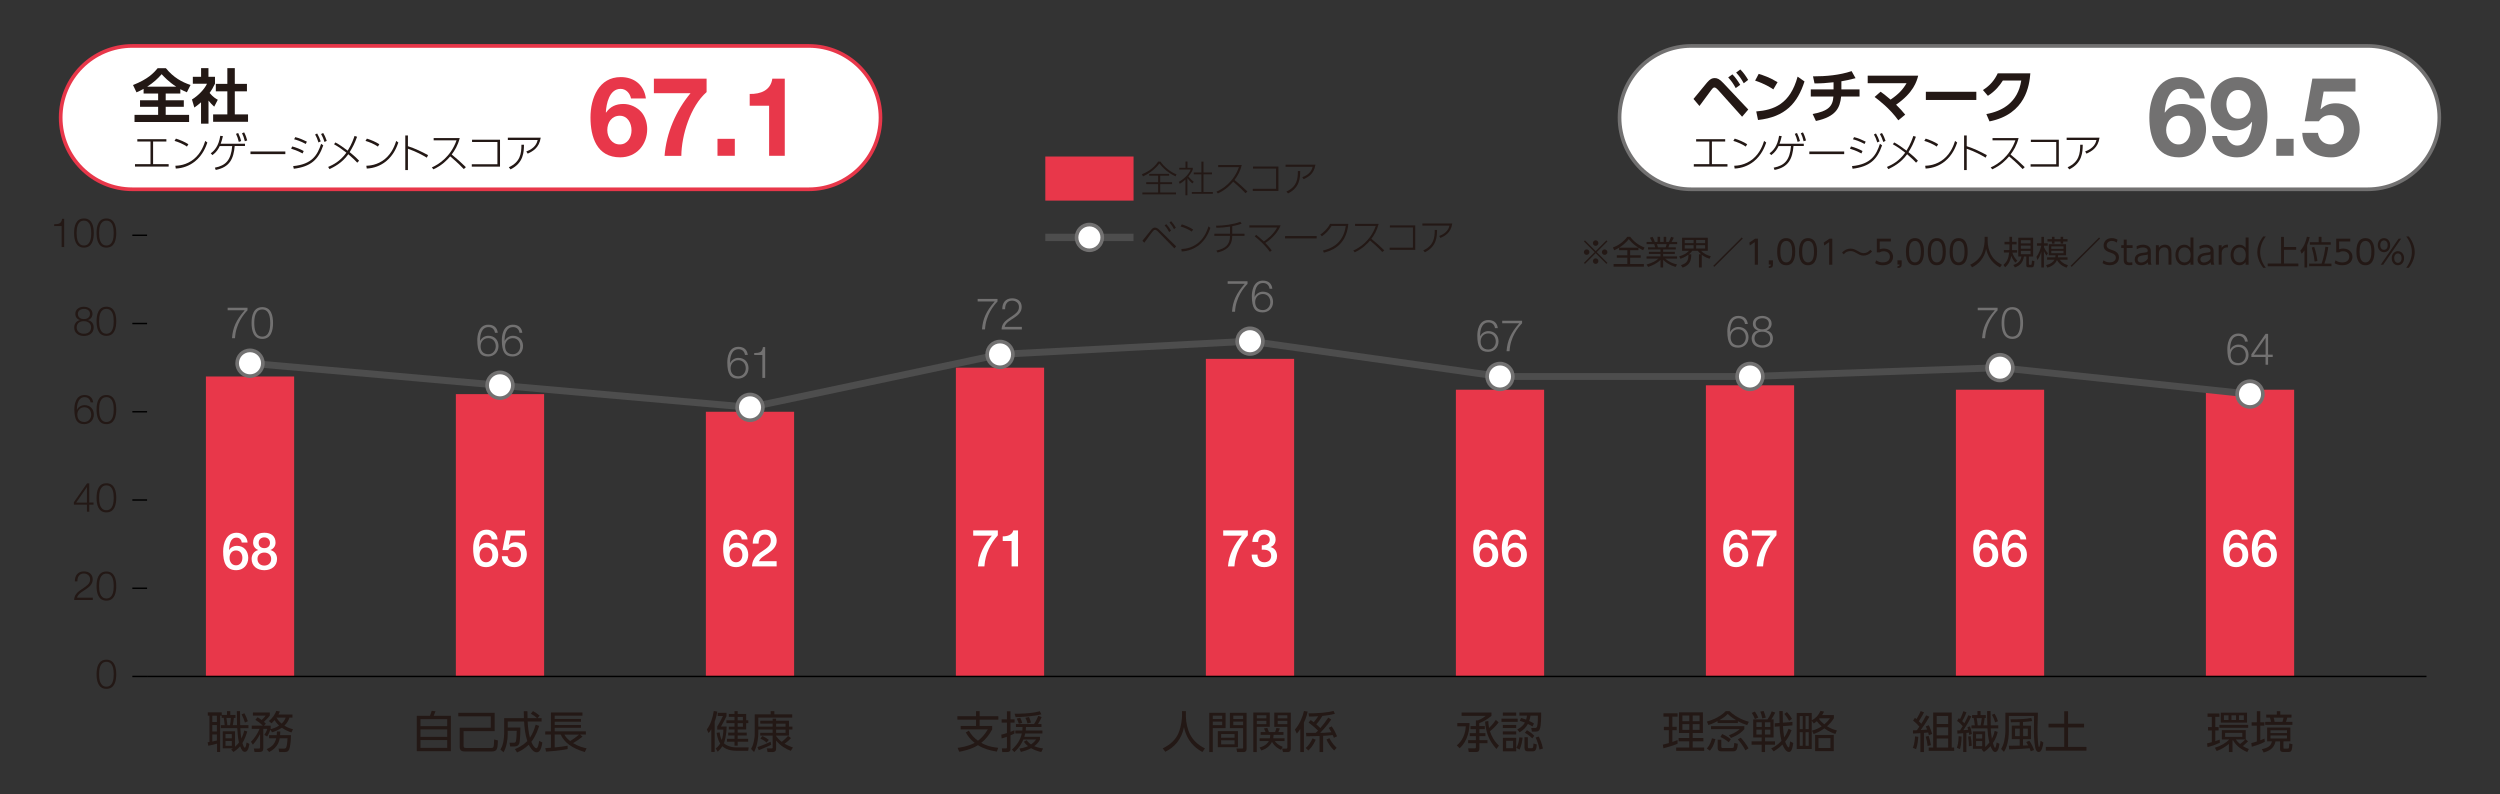 <?xml version="1.0" encoding="UTF-8"?>
<svg id="_レイヤー_1" data-name="レイヤー_1" xmlns="http://www.w3.org/2000/svg" version="1.1" viewBox="0 0 481.89 153.07">
  <rect x="0" y="0" width="481.89" height="153.07" fill="#333333" stroke="none"/>
  <!-- Generator: Adobe Illustrator 29.7.1, SVG Export Plug-In . SVG Version: 2.1.1 Build 8)  -->
  <defs>
    <style>
      .st0 {
        fill: #727171;
      }

      .st1 {
        fill: #e8374a;
      }

      .st2 {
        fill: #231815;
      }

      .st3 {
        fill: #fff;
      }

      .st4 {
        stroke-linecap: round;
        stroke-width: 1.33px;
      }

      .st4, .st5, .st6 {
        fill: none;
        stroke-miterlimit: 10;
      }

      .st4, .st6 {
        stroke: #4d4d4d;
      }

      .st5 {
        stroke: #000;
        stroke-width: .28px;
      }

      .st6 {
        stroke-width: 1.42px;
      }
    </style>
  </defs>
  <g>
    <rect class="st1" x="39.69" y="72.57" width="17.01" height="57.83"/>
    <rect class="st1" x="87.87" y="75.97" width="17.01" height="54.43"/>
    <rect class="st1" x="136.06" y="79.37" width="17.01" height="51.02"/>
    <rect class="st1" x="184.25" y="70.87" width="17.01" height="59.53"/>
    <rect class="st1" x="232.44" y="69.17" width="17.01" height="61.23"/>
    <rect class="st1" x="280.63" y="75.12" width="17.01" height="55.28"/>
    <rect class="st1" x="328.82" y="74.27" width="17.01" height="56.13"/>
    <rect class="st1" x="377.01" y="75.12" width="17.01" height="55.28"/>
    <rect class="st1" x="425.2" y="75.12" width="17.01" height="55.28"/>
  </g>
  <g>
    <path class="st3" d="M25.51,36.5c-7.62,0-13.82-6.2-13.82-13.82s6.2-13.82,13.82-13.82h130.39c7.62,0,13.82,6.2,13.82,13.82s-6.2,13.82-13.82,13.82H25.51Z"/>
    <path class="st1" d="M155.91,9.21c7.42,0,13.46,6.04,13.46,13.46s-6.04,13.46-13.46,13.46H25.51c-7.42,0-13.46-6.04-13.46-13.46s6.04-13.46,13.46-13.46h130.39M155.91,8.5H25.51c-7.83,0-14.17,6.35-14.17,14.17h0c0,7.83,6.35,14.17,14.17,14.17h130.39c7.83,0,14.17-6.35,14.17-14.17h0c0-7.83-6.35-14.17-14.17-14.17h0Z"/>
  </g>
  <g>
    <path class="st3" d="M325.98,36.5c-7.62,0-13.82-6.2-13.82-13.82s6.2-13.82,13.82-13.82h130.39c7.62,0,13.82,6.2,13.82,13.82s-6.2,13.82-13.82,13.82h-130.39Z"/>
    <path class="st0" d="M456.38,9.21c7.42,0,13.46,6.04,13.46,13.46s-6.04,13.46-13.46,13.46h-130.39c-7.42,0-13.46-6.04-13.46-13.46s6.04-13.46,13.46-13.46h130.39M456.38,8.5h-130.39c-7.83,0-14.17,6.35-14.17,14.17h0c0,7.83,6.35,14.17,14.17,14.17h130.39c7.83,0,14.17-6.35,14.17-14.17h0c0-7.83-6.35-14.17-14.17-14.17h0Z"/>
  </g>
  <g>
    <path class="st2" d="M43.75,137.81v-.74h.64v.74h1v.57h-.31c-.03.39-.11.94-.2,1.4h.81c-.03-.74-.03-1.05-.04-2.71h.62c0,.29,0,2.21.03,2.71h1.59v.58h-1.57c.06.95.11,1.44.2,1.99.35-.7.48-1.21.57-1.54l.58.19c-.17.55-.48,1.46-.94,2.24.08.3.27.88.46.88s.29-.67.34-1l.56.28c-.2,1.11-.48,1.52-.9,1.52-.37,0-.62-.32-.91-1.07-.5.59-.99.9-1.29,1.1l-.42-.49c.15-.09.19-.11.33-.21h-1.96v-3.29h2.36v2.98c.43-.37.63-.64.76-.82-.18-.77-.25-1.46-.33-2.77h-3.16v-.58h.74c-.07-.66-.14-1.16-.19-1.4h-.39v-.42h-.3v7h-.59v-1.61c-.63.19-1.06.29-1.7.4l-.11-.67c.22-.03.26-.03.34-.05v-5.07h-.32v-.64h2.69v.49h1.05ZM41.81,137.96h-.89v1.21h.89v-1.21ZM41.81,139.76h-.89v1.23h.89v-1.23ZM40.92,142.93c.11-.02.83-.17.89-.19v-1.17h-.89v1.35ZM44.68,141.49h-1.21v.82h1.21v-.82ZM44.68,142.83h-1.21v.93h1.21v-.93ZM44.34,139.79c.09-.46.15-1.2.16-1.4h-.85c.11.65.15,1.16.17,1.4h.52ZM47.21,139.28c-.26-.78-.27-.81-.64-1.59l.54-.21c.25.43.54,1.13.66,1.55l-.57.25Z"/>
    <path class="st2" d="M51.81,138.98c.77-.55,1.3-1.49,1.44-1.95l.69.11c-.06.17-.1.28-.26.59h2.69v.59h-.57c-.1.31-.3.9-.98,1.56.7.42,1.28.59,1.66.68l-.31.63c-.47-.16-1.1-.41-1.85-.91-.74.5-1.45.75-1.89.88l-.31-.52c-.02.06-.22.71-.63,1.33l-.54-.31c.2-.31.42-.65.56-1.16h-.76v3.8c0,.46-.25.65-.71.65h-.97l-.15-.66h.92c.12,0,.29,0,.29-.23v-2.57c-.54,1.1-1.16,1.79-1.39,2.05l-.37-.56c.72-.65,1.39-1.8,1.66-2.48h-1.51v-.63h2.15c-.5-.48-.88-.76-1.45-1.12l.42-.49c.24.13.37.2.8.52.14-.14.53-.48.76-.84h-2.45v-.61h3.26v.6c-.33.47-1.04,1.11-1.13,1.2.2.18.27.25.37.37l-.37.38h1.3v.58c-.02.05-.03.08-.03.09.48-.12,1.03-.29,1.64-.69-.48-.45-.73-.84-.87-1.05-.31.37-.43.47-.61.6l-.49-.43ZM56.09,141.7c0,1.13-.18,2.42-.35,2.76-.14.28-.31.5-.84.5h-1.07l-.14-.66h1.03c.28,0,.39-.07.48-.31.15-.37.21-1.47.22-1.68h-1.5c-.19,1.05-.71,1.95-2.04,2.65l-.48-.56c1.27-.53,1.65-1.31,1.84-2.09h-1.37v-.61h1.47c.03-.25.03-.47.04-.71h.65c0,.32-.02.48-.04.71h2.08ZM53.31,138.31l-.02.03c.12.2.4.65,1,1.15.51-.47.69-.93.78-1.17h-1.77Z"/>
  </g>
  <g>
    <path class="st2" d="M82.88,137.97c.17-.42.29-.82.33-.95l.74.08c-.08.24-.25.66-.35.87h3.31v6.83h-6.57v-6.83h2.54ZM86.2,138.62h-5.15v1.35h5.15v-1.35ZM86.2,140.6h-5.15v1.43h5.15v-1.43ZM86.2,142.65h-5.15v1.5h5.15v-1.5Z"/>
    <path class="st2" d="M95.35,137.39v3.54h-5.99v2.84c0,.3.1.41.5.41h4.74c.59,0,.59-.08.65-1.65l.73.2c-.05,1.73-.19,2.12-1.25,2.12h-5.14c-.73,0-.98-.3-.98-.9v-3.67h5.99v-2.21h-6.26v-.67h7Z"/>
    <path class="st2" d="M102.72,137.06c.56.31.9.54,1.3.88l-.41.48h.79v.66h-2.69c.03.93.2,2.23.44,3.12.54-.81.82-1.54,1.1-2.52l.67.24c-.18.59-.59,1.88-1.5,3.08.22.54.65,1.23.96,1.23.33,0,.48-.97.54-1.42l.62.3c-.25,1.73-.72,1.9-1.12,1.9-.76,0-1.39-1.26-1.5-1.46-.7.66-1.29,1.07-2.25,1.49l-.42-.65c.42-.17,1.46-.59,2.39-1.55-.42-1.24-.55-2.63-.62-3.76h-3.15v1.16h2.44s-.02,2.46-.2,3.03c-.06.17-.23.61-.91.61h-.86l-.13-.71h.84c.3,0,.36-.18.4-.31.11-.37.14-1.7.15-1.99h-1.73v.59c0,1.14-.24,2.58-.81,3.54l-.6-.52c.16-.27.37-.65.53-1.34.14-.63.19-1.58.19-1.68v-3.04h3.81c-.02-.64-.03-.94-.03-1.33h.71c0,.37,0,.72.02,1.33h1.83c-.49-.42-.67-.55-1.19-.85l.41-.51Z"/>
    <path class="st2" d="M112.27,142c-.68.57-1.71,1.19-1.8,1.24,1.15.7,2.09.9,2.6,1l-.34.72c-2.54-.74-3.99-1.89-4.65-3.37h-1.16v2.48c.77-.06,1.75-.19,2.5-.33v.64c-1.33.29-3.4.46-4.16.5l-.16-.67c.35-.02.67-.03,1.1-.08v-2.54h-1.1v-.61h1.1v-3.65h6.07v.62h-5.35v.63h5.07v.54h-5.07v.63h5.07v.54h-5.07v.68h6.01v.61h-1.12l.47.4ZM108.8,141.6c.1.2.33.64,1.1,1.25.42-.25,1.3-.87,1.7-1.25h-2.8Z"/>
  </g>
  <g>
    <path class="st2" d="M137.76,144.94h-.65v-4.37c-.22.4-.36.54-.54.73l-.33-.7c.72-.88,1.17-2.35,1.34-3.55l.68.11c-.08.49-.2,1.13-.5,1.95v5.83ZM144.32,144.06l-.11.66h-2.27c-1.63,0-2.47-.65-2.71-.88-.34.55-.65.83-.89,1.06l-.38-.63c.24-.19.53-.41.86-.95-.49-.76-.64-1.75-.69-2.06l.58-.09c.05.35.13.89.41,1.48.24-.71.3-1.38.31-2.01h-1.18v-.62c.34-.48.89-1.52,1.1-2.01h-1.01v-.61h1.7v.64c-.29.64-.7,1.34-1.07,2h1.09c-.03,1.84-.42,2.97-.52,3.22.05.06.81.81,2.46.81h2.33ZM142.19,137.07v.55h1.64v1.22h.41v.55h-.41v1.22h-1.64v.61h1.75v.55h-1.75v.64h2.02v.57h-2.02v.76h-.61v-.76h-1.45v-.57h1.45v-.64h-1.22v-.55h1.22v-.61h-1.1v-.54h1.1v-.68h-1.56v-.55h1.56v-.66h-1.1v-.56h1.1v-.55h.61ZM143.2,138.19h-1.01v.66h1.01v-.66ZM143.2,139.4h-1.01v.68h1.01v-.68Z"/>
    <path class="st2" d="M152.47,142.28c-.38.41-.66.66-1.23,1.08.71.41,1.29.61,1.6.72l-.4.65c-.91-.34-2.02-.97-2.84-1.98v1.58c0,.37-.19.63-.62.63h-1.03l-.14-.7h.91c.2,0,.21-.08.21-.19v-2.28h-2.39v-.54h2.39v-.63h-2.76v.66c0,.63-.08,2.27-.82,3.68l-.58-.6c.14-.25.4-.71.55-1.51.09-.49.16-.77.16-1.62v-3.54h3.07v-.62h.71v.62h3.45v.63h-6.54v1.74h2.76v-.58h-2.39v-.55h2.39v-.4h.66v.4h2.49v1.13h.67v.56h-.67v1.17h-2.49v.08c.21.3.52.7,1.09,1.12.1-.08.78-.6,1.22-1.14l.57.42ZM148.65,143.56c-.37.2-.58.29-2.39,1.05l-.26-.61c.98-.31,2.25-.89,2.54-1.03l.11.59ZM146.94,141.87c.54.25.82.41,1.26.75l-.45.52c-.37-.35-.64-.52-1.19-.77l.38-.49ZM149.6,139.49v.58h1.82v-.58h-1.82ZM149.6,140.63v.63h1.82v-.63h-1.82Z"/>
  </g>
  <g>
    <path class="st2" d="M192.16,144.88c-1.28-.2-2.55-.55-3.65-1.24-1.38.87-3.15,1.18-3.61,1.27l-.32-.76c.64-.08,2.01-.27,3.29-.96-.91-.72-1.35-1.38-1.71-2.01l.59-.34c.5.85.99,1.36,1.76,1.94.71-.54,1.21-1.07,1.9-2.18h-5.24v-.67h2.97v-1.21h-3.6v-.67h3.6v-.98h.69v.98h3.61v.67h-3.61v1.21h2.42v.67c-.64,1.16-1.27,1.92-2.1,2.59.59.33,1.52.78,3.27.95l-.28.75Z"/>
    <path class="st2" d="M195.54,141.4c-.22.12-.42.21-.76.35v2.56c0,.23,0,.65-.66.65h-.93l-.08-.7h.74c.14,0,.24,0,.24-.23v-2.01c-.53.19-.77.25-1.02.31l-.07-.72c.27-.06.59-.14,1.09-.31v-2.02h-1.02v-.63h1.02v-1.55h.69v1.55h.79v.63h-.79v1.79c.27-.11.46-.19.75-.31v.65ZM195.04,144.49c1-.89,1.63-1.84,1.92-3.11h-1.25v-.57h1.35c.03-.31.04-.49.04-.68h-1.27v-.56h3.49c.39-.6.69-1.24.82-1.59l.64.24c-.23.59-.59,1.16-.71,1.35h.68v.56h-2.99c0,.21,0,.35-.03.68h3.2v.57h-3.3c-.07.29-.13.48-.18.64h3.01v.54c-.14.25-.4.76-1.1,1.27.71.29,1.3.38,1.7.44l-.35.69c-.27-.06-1.11-.25-1.96-.74-.79.42-1.5.61-1.97.72l-.28-.65c.39-.06.9-.14,1.66-.47-.52-.41-.7-.69-.81-.85l.55-.3c.15.21.34.49.84.82.54-.37.8-.71.98-.95h-2.46c-.37.85-.79,1.56-1.73,2.43l-.49-.49ZM195.57,137.58c.49,0,3.29,0,4.86-.49l.3.6c-1.33.37-3.69.53-4.96.54l-.2-.65ZM196.38,139.51c-.04-.15-.16-.56-.4-1l.67-.17c.21.39.32.76.39,1.01l-.66.16ZM198.05,139.44c-.07-.31-.23-.76-.4-1.08l.7-.15c.2.4.3.76.37,1.08l-.67.15Z"/>
  </g>
  <g>
    <path class="st2" d="M228.59,137.09v1.03c0,1.12.31,2.49.83,3.49.54,1.04,1.44,1.95,2.85,2.66l-.5.68c-2.41-1.3-3.2-3.2-3.55-4.77-.48,2.38-1.86,3.88-3.61,4.73l-.48-.66c1.56-.76,2.53-1.77,3.03-2.94.59-1.4.68-2.94.68-3.21v-1.02h.76Z"/>
    <path class="st2" d="M236.24,137.39v2.96h-2.47v4.62h-.68v-7.57h3.15ZM235.58,137.95h-1.81v.65h1.81v-.65ZM235.58,139.09h-1.81v.69h1.81v-.69ZM238.62,144.03h-3.88v-3.1h3.88v3.1ZM237.97,141.49h-2.59v.71h2.59v-.71ZM237.97,142.69h-2.59v.78h2.59v-.78ZM240.29,144.26c0,.17,0,.71-.59.71h-1.24l-.13-.68h1.04c.15,0,.25-.02.25-.23v-3.71h-2.55v-2.96h3.22v6.87ZM239.62,137.95h-1.89v.65h1.89v-.65ZM239.62,139.09h-1.89v.69h1.89v-.69Z"/>
    <path class="st2" d="M244.76,137.35v2.75h-2.51v4.86h-.67v-7.62h3.18ZM244.1,137.87h-1.84v.59h1.84v-.59ZM244.1,138.94h-1.84v.64h1.84v-.64ZM246.92,144.54c-.3-.14-1.2-.55-1.74-1.55-.31.67-.96,1.32-2.04,1.67l-.35-.58c1.14-.3,1.61-.88,1.79-1.23h-1.79v-.54h1.98c.07-.29.07-.49.07-.66h-1.84v-.54h.95c-.14-.32-.2-.46-.31-.7l.65-.11c.1.22.24.6.3.81h1.19c.12-.27.23-.71.25-.79l.66.08c-.03.08-.12.38-.28.71h.99v.54h-1.9c-.02.21-.03.37-.08.66h2.18v.54h-1.87c.2.29.62.77,1.52,1.11l-.31.58ZM248.81,137.35v6.98c0,.2-.07.64-.59.64h-.91l-.18-.67h.78c.17,0,.23-.05.23-.27v-3.92h-2.52v-2.75h3.19ZM248.14,137.87h-1.85v.59h1.85v-.59ZM248.14,138.94h-1.85v.64h1.85v-.64Z"/>
    <path class="st2" d="M251.34,144.96h-.7v-4.43c-.3.47-.49.67-.67.88l-.37-.78c.95-1.09,1.53-2.54,1.75-3.59l.71.13c-.07.34-.21,1-.72,2.11v5.69ZM251.68,144.18c.63-.53,1.08-1.29,1.32-1.86l.61.27c-.14.32-.54,1.27-1.42,2.07l-.51-.48ZM256.61,138.68c-.76,1.15-1.77,2.22-2.14,2.58.42,0,1.11,0,2.16-.12-.25-.46-.37-.65-.5-.85l.56-.28c.43.62.74,1.2,1.04,1.91l-.61.3c-.13-.3-.17-.39-.23-.53-.62.08-1.52.13-1.85.15v3.12h-.69v-3.09c-.41,0-2.19.06-2.55.06l-.06-.66c.29,0,1.59,0,1.85,0,.08-.06.2-.16.47-.44-.39-.4-1.06-.99-1.82-1.56l.41-.48c.22.14.38.26.58.42.39-.45.65-.84.86-1.15-.99.06-1.45.06-1.77.06l-.1-.62c1.67,0,3.58-.12,4.83-.47l.26.56c-.82.24-2.08.37-2.41.41-.24.42-.75,1.16-1.18,1.61.45.39.66.61.77.73.7-.8,1.16-1.45,1.54-2.02l.59.37ZM257.17,144.66c-.64-.59-1.16-1.38-1.49-2.11l.57-.27c.19.37.55,1.04,1.39,1.87l-.48.51Z"/>
  </g>
  <g>
    <path class="st2" d="M283.26,139.37c0,1-.18,3.27-1.9,4.86l-.55-.56c.37-.31,1.59-1.33,1.74-3.67h-1.65v-.63h2.36ZM285.16,139.96h1.05v.58h-1.05v.77h1.16v.58h-1.16v.77h1.56v.6h-1.56v1.05c0,.64-.44.64-.59.64h-1.46l-.12-.7h1.23c.16,0,.27-.03.27-.22v-.77h-1.5v-.6h1.5v-.77h-1.19v-.58h1.19v-.77h-1.04v-.58h1.04v-1.1h.38c.11-.04.82-.3,1.51-.87h-4.65v-.65h5.76v.63c-.76.71-1.78,1.22-2.35,1.41v.58ZM288.44,144.37c-1.54-1.74-2.03-3.27-2.18-5.28l.63-.11c0,.37.02.78.14,1.33.15-.14.77-.72,1.3-1.55l.54.48c-.5.71-1.25,1.39-1.67,1.71.29.92.79,1.9,1.73,2.78l-.49.64Z"/>
    <path class="st2" d="M292.54,138.53v.61h-3.12v-.61h3.12ZM292.26,137.35v.61h-2.58v-.61h2.58ZM292.26,139.73v.61h-2.58v-.61h2.58ZM292.26,140.98v.59h-2.58v-.59h2.58ZM292.26,142.21v2.61h-2.57v-2.61h2.57ZM291.66,142.79h-1.34v1.43h1.34v-1.43ZM292.3,144.15c.39-.71.51-1.5.56-2.02l.63.06c-.06.64-.24,1.6-.59,2.31l-.6-.35ZM292.47,140.6c.42-.22,1.04-.57,1.46-1.33-.25-.1-.42-.16-.99-.34l.25-.53c.25.07.45.12.98.31.11-.34.14-.57.16-.77h-1.46v-.59h4.2c0,.74,0,2.49-.25,3.14-.12.31-.28.53-.78.53h-.76l-.12-.7h.75c.26,0,.34-.15.39-.37.13-.52.14-1.45.14-2h-1.43c-.07.42-.12.65-.25,1.02.49.22.68.34.93.5l-.3.57c-.3-.19-.49-.31-.88-.49-.38.7-.89,1.18-1.6,1.62l-.45-.56ZM294.5,142.11v1.85c0,.14,0,.26.21.26h.55c.26,0,.29-.2.33-.91l.64.19c-.07.74-.13,1.33-.76,1.33h-.93c-.46,0-.69-.19-.69-.73v-2h.65ZM295.36,142.32c-.64-.63-1.2-.94-1.43-1.07l.4-.5c.36.2.84.49,1.42,1.07l-.39.5ZM296.75,144.48c-.17-.93-.4-1.56-.75-2.32l.6-.19c.12.24.6,1.17.81,2.31l-.66.2Z"/>
  </g>
  <g>
    <path class="st2" d="M323.36,143.36c-.84.37-2.05.7-2.73.88l-.11-.7c.3-.07.76-.2,1.16-.31v-2.48h-.96v-.66h.96v-1.95h-1.04v-.65h2.72v.65h-1v1.95h.84v.66h-.84v2.27c.42-.14.68-.25,1-.37v.7ZM328.25,137.3v3.99h-1.97v.97h2.06v.63h-2.06v1.2h2.21v.64h-5.4v-.64h2.52v-1.2h-2.04v-.63h2.04v-.97h-1.98v-3.99h4.61ZM325.62,137.92h-1.33v1.1h1.33v-1.1ZM325.62,139.58h-1.33v1.11h1.33v-1.11ZM327.6,137.92h-1.32v1.1h1.32v-1.1ZM327.6,139.58h-1.32v1.11h1.32v-1.11Z"/>
    <path class="st2" d="M335,139.37h-3.93v-.37c-.89.48-1.47.66-1.76.75l-.31-.66c.5-.14,2.35-.67,3.66-2.02h.71c1.38,1.34,3.11,1.88,3.73,2.06l-.32.64c-.54-.18-1.12-.38-1.79-.75v.36ZM329,144.26c.7-.73.93-1.7.99-1.94l.67.14c-.34,1.38-.8,1.93-1.08,2.24l-.58-.43ZM336.23,139.96v.58c-.46.55-.99,1.05-2.57,1.72l-.41-.54c.35-.13,1.33-.47,2.08-1.17h-5.52v-.58h6.42ZM331.79,142.6v1.28c0,.28.11.3.32.3h1.75c.32,0,.37-.03.43-.97l.69.16c-.09,1.14-.28,1.46-.94,1.46h-2.28c-.39,0-.67-.19-.67-.63v-1.61h.7ZM334.63,138.81c-.89-.52-1.36-.96-1.6-1.19-.42.45-.93.81-1.61,1.19h3.21ZM333.23,143.07c-.65-.54-1.37-.91-1.61-1.02l.34-.56c.57.25,1.21.62,1.67.99l-.4.59ZM336.43,144.63c-.41-.86-1.16-1.78-1.46-2.12l.57-.32c.36.38,1.11,1.28,1.5,2.06l-.61.39Z"/>
    <path class="st2" d="M341.87,138.67v3.48h-1.65v.75h1.92v.65h-1.92v1.42h-.65v-1.42h-1.94v-.65h1.94v-.75h-1.63v-3.48h2.75c.15-.21.48-.67.82-1.55l.68.23c-.26.54-.44.84-.75,1.32h.43ZM338.26,138.59c-.18-.48-.32-.73-.59-1.18l.6-.25c.21.3.49.79.65,1.16l-.65.28ZM339.59,139.22h-1.03v.9h1.03v-.9ZM339.59,140.65h-1.03v.93h1.03v-.93ZM339.69,138.47c-.09-.5-.19-.81-.38-1.31l.64-.11c.21.52.3.79.42,1.28l-.68.14ZM341.25,139.22h-1.05v.9h1.05v-.9ZM341.25,140.65h-1.05v.93h1.05v-.93ZM345.5,139.18v.65l-1.82.14c.05.73.1,1.46.23,2.18.5-.73.72-1.36.84-1.68l.59.29c-.44,1.14-.88,1.74-1.24,2.19.12.37.48,1.11.64,1.11s.21-.29.33-1.16l.59.34c-.11.81-.3,1.71-.83,1.71-.59,0-1.04-.91-1.25-1.43-.73.73-1.36,1.1-1.69,1.31l-.48-.56c.41-.2,1.17-.59,1.98-1.46-.32-1.41-.34-2.12-.36-2.8l-.94.07v-.66l.93-.07c0-.37-.05-1.96-.05-2.29h.66c0,.57.02,1.64.03,2.24l1.84-.14ZM344.86,138.93c-.24-.44-.63-.99-.92-1.33l.51-.35c.34.35.71.84.96,1.32l-.55.37Z"/>
    <path class="st2" d="M353.79,141.48c-.36-.12-1.17-.38-2.14-1.08-.39.29-.88.65-2.06,1.09l-.33-.65c.9-.25,1.38-.53,1.88-.83-.5-.44-.7-.67-.93-.99-.19.16-.31.25-.59.44l-.4-.53v5.45h-2.89v-6.96h2.89v1.44c.78-.44,1.28-.93,1.7-1.84l.67.14c-.15.34-.22.48-.36.67h2.26v.62c-.47.75-.92,1.18-1.32,1.54.48.29.99.57,1.9.82l-.29.67ZM347.49,138.02h-.58v2.52h.58v-2.52ZM347.49,141.13h-.58v2.63h.58v-2.63ZM348.64,138.02h-.61v2.52h.61v-2.52ZM348.64,141.13h-.61v2.63h.61v-2.63ZM353.47,144.79h-3.6v-3.13h3.6v3.13ZM352.83,142.28h-2.31v1.9h2.31v-1.9ZM350.76,138.45c-.08.09-.09.1-.13.14.36.5.75.82,1.02,1.03.34-.29.68-.59,1.08-1.17h-1.97Z"/>
  </g>
  <g>
    <path class="st2" d="M368.73,144.14c.3-.79.38-1.71.4-2.19l.63.07c-.02.43-.1,1.49-.43,2.39l-.6-.26ZM371.9,138.16c-.29.5-.71,1.25-1.67,2.56.65-.03,1.01-.07,1.23-.09-.14-.35-.16-.42-.25-.61l.58-.23c.34.7.59,1.49.65,1.67l-.63.24c-.08-.31-.11-.38-.15-.51-.26.03-.56.06-.81.08v3.7h-.68v-3.65c-.45.03-1.31.08-1.43.08v-.62c.22,0,.28,0,.75-.03.1-.14.24-.33.48-.69-.42-.49-.73-.8-1.21-1.16l.35-.53c.15.11.2.14.3.23.1-.16.5-.78.81-1.53l.65.23c-.37.76-.81,1.44-1,1.72.26.25.37.37.47.49.05-.08.47-.72.94-1.62l.64.27ZM371.56,143.8c-.08-.68-.17-1.15-.37-1.81l.57-.14c.2.56.32,1.1.44,1.79l-.65.16ZM376.21,137.35v6.74h.47v.65h-4.91v-.65h.86v-6.74h3.59ZM375.52,138h-2.21v1.55h2.21v-1.55ZM375.52,140.18h-2.21v1.56h2.21v-1.56ZM375.52,142.35h-2.21v1.74h2.21v-1.74Z"/>
    <path class="st2" d="M377.2,144.15c.15-.44.31-1.03.34-2.24l.57.07c-.03,1.38-.19,2.01-.32,2.41l-.59-.24ZM380,138.07c-.26.54-.71,1.44-1.55,2.67.57-.03.79-.04.93-.06-.04-.18-.08-.28-.15-.51l.51-.16c.23.66.32,1.27.36,1.47l-.52.18c-.03-.2-.03-.26-.07-.44-.08.02-.19.03-.47.06v3.67h-.62v-3.62c-.64.05-.97.07-1.11.08l-.04-.62c.38,0,.42,0,.55-.02.26-.39.41-.63.51-.8-.37-.43-.69-.75-1.09-1l.33-.54c.1.08.14.11.23.18.31-.54.48-1.04.65-1.52l.6.2c-.28.83-.69,1.5-.82,1.71.08.08.28.26.42.42.35-.64.55-1.1.76-1.55l.59.21ZM379.51,143.85c.02-.56-.06-1.31-.14-1.88l.49-.07c.12.57.2,1.34.21,1.86l-.57.08ZM385.07,141.08c-.1.45-.31,1.24-.92,2.14.05.2.28.93.41.93.15,0,.29-.86.31-1.04l.54.27c-.12.99-.37,1.57-.85,1.57-.38,0-.64-.54-.88-1.12-.57.64-1.01.94-1.27,1.11l-.44-.48c.1-.06.14-.08.21-.13h-1.89v-3.35h2.36v3c.16-.14.42-.37.81-.85-.26-1.07-.31-1.78-.37-2.73h-3.08v-.59h.65c-.05-.61-.17-1.16-.23-1.41h-.3v-.57h1.03v-.77h.61v.77h1.01v.57h-.22c-.03.27-.12.83-.24,1.41h.75c-.05-1.3-.05-2.12-.04-2.75h.66c0,.44.03,2.35.04,2.75h1.45v.59h-1.45c0,.31.03.94.21,1.99.37-.67.49-1.22.55-1.51l.57.2ZM382.08,141.52h-1.18v.84h1.18v-.84ZM382.08,142.85h-1.18v.97h1.18v-.97ZM381.77,139.83c.12-.51.16-.84.23-1.41h-.99c.08.39.17.9.21,1.41h.54ZM384.56,139.23c-.04-.17-.24-.83-.61-1.45l.51-.21c.14.2.36.55.66,1.45l-.56.22Z"/>
    <path class="st2" d="M392.82,137.37c-.03.84-.08,2.43-.08,3.2,0,1.47.11,2.8.19,3.25,0,.05.03.14.1.14.08,0,.11-.1.13-.16.08-.31.11-.54.17-1.02l.54.34c-.11.83-.32,1.84-.92,1.84-.26,0-.41-.23-.48-.37-.27-.52-.42-2.15-.42-3.54,0-.42.02-2.72.02-3.05h-4.85v2.8c0,.14.02,1.23-.26,2.44-.21.91-.54,1.45-.69,1.68l-.55-.56c.18-.28.43-.76.58-1.41.25-1.17.25-1.96.25-2.12v-3.46h6.28ZM391.17,142.79c.39.5.74,1.28.91,1.78l-.64.24c-.07-.19-.08-.23-.22-.58-1.24.12-2.32.16-3.93.22l-.08-.7c.33,0,1.94-.02,2.1-.03v-1.25h-1.53v-2.6h1.53v-.68c-.75.02-1.16.03-1.7.03l-.07-.57c1.72.02,3.06-.06,3.99-.26l.2.6c-.53.09-1.19.14-1.78.18v.71h1.54v2.6h-1.54v1.23s.88-.03.99-.04c-.15-.29-.28-.48-.38-.64l.6-.24ZM389.32,140.44h-.9v1.45h.9v-1.45ZM390.87,140.44h-.9v1.45h.9v-1.45Z"/>
    <path class="st2" d="M398.63,137.09v2.41h3.09v.72h-3.09v3.75h3.55v.72h-7.84v-.72h3.55v-3.75h-3.03v-.72h3.03v-2.41h.73Z"/>
  </g>
  <g>
    <path class="st2" d="M427.89,143.17c-.6.28-1.4.6-2.37.84l-.1-.72c.2-.04.38-.08.92-.23v-2.26h-.73v-.66h.73v-1.96h-.82v-.66h2.28v.66h-.79v1.96h.64v.66h-.64v2.06c.29-.08.56-.19.85-.29l.03.6ZM430.31,144.96h-.68v-1.56c-.76.6-1.38,1-2.35,1.37l-.35-.64c1.21-.38,2.18-.95,2.78-1.6h-1.44v-1.79h4.61v1.78l.44.37c-.32.36-.82.76-1,.91.45.3.86.46,1.16.58l-.31.59c-1.5-.63-2.32-1.52-2.76-2.31-.03.03-.05.07-.08.1v2.22ZM433.35,140.29h-5.55v-.57h5.55v.57ZM433.13,139.28h-5.06v-1.91h5.06v1.91ZM429.56,137.88h-.88v.9h.88v-.9ZM432.22,141.26h-3.32v.77h3.32v-.77ZM431.01,137.88h-.88v.9h.88v-.9ZM430.96,142.53c.14.2.35.48.83.88.39-.27.79-.65,1.01-.88h-1.84ZM432.51,137.88h-.92v.9h.92v-.9Z"/>
    <path class="st2" d="M436.55,142.99c-.78.42-1.61.69-2.5.95l-.1-.71c.22-.05.46-.1,1.07-.3v-3.05h-1v-.66h1v-2.13h.67v2.13h.78v.66h-.78v2.81c.4-.15.59-.25.81-.33l.05.63ZM441.48,142.89h-1.33v1.16c0,.21,0,.25.18.25h.57c.3,0,.33,0,.37-1l.62.15c-.06,1.39-.3,1.5-.78,1.5h-1.02c-.59,0-.59-.4-.59-.59v-1.45h-.88c-.22.94-.7,1.72-2.28,2.14l-.35-.65c1.41-.28,1.79-.8,1.94-1.5h-.93v-2.66h4.48v2.66ZM438.87,137.75v-.66h.67v.66h2.16v.57h-.82c-.09.38-.15.58-.24.82h1.23v.58h-5.24v-.58h1.11c-.03-.22-.11-.59-.2-.82h-.71v-.57h2.01ZM440.83,140.76h-3.18v.54h3.18v-.54ZM440.83,141.77h-3.18v.58h3.18v-.58ZM439.95,139.15c.08-.2.18-.59.21-.82h-1.9c.08.24.16.59.19.82h1.5Z"/>
  </g>
  <g>
    <path class="st2" d="M27.67,17.14c-.61.33-1,.5-1.36.66l-.67-1.41c2.87-1.13,3.99-2.31,4.74-3.24h1.6c1.47,1.8,3.09,2.68,4.75,3.23l-.71,1.41c-.33-.15-.73-.31-1.26-.6v.84h-2.82v1.3h3.49v1.25h-3.49v1.56h4.51v1.37h-10.52v-1.37h4.55v-1.56h-3.49v-1.25h3.49v-1.3h-2.8v-.88ZM33.96,16.7c-1.45-.93-2.39-1.96-2.8-2.4-.77.88-1.58,1.63-2.78,2.4h5.58Z"/>
    <path class="st2" d="M40.17,23.84h-1.42v-4.12c-.58.51-.96.78-1.29,1.01l-.46-1.55c1.28-.78,2.44-2.04,2.9-3.04h-2.73v-1.33h1.59v-1.68h1.42v1.68h1.26v1.33c-.4.82-.69,1.3-1.04,1.78.71.83,1.22,1.11,1.58,1.31l-.69,1.33c-.34-.31-.71-.66-1.1-1.17v4.44ZM43.82,13.13h1.44v3.04h2.34v1.44h-2.34v4.44h2.55v1.43h-6.73v-1.43h2.74v-4.44h-2.22v-1.44h2.22v-3.04Z"/>
    <path class="st2" d="M29.51,31.64h3v.47h-6.49v-.47h2.99v-4.36h-2.54v-.45h5.6v.45h-2.56v4.36Z"/>
    <path class="st2" d="M36.03,28.25c-.68-.47-1.68-.89-2.39-1.09l.27-.44c.77.23,1.72.64,2.4,1.08l-.27.45ZM33.81,31.95c.54-.02,2.11-.09,3.59-1.31,1.43-1.19,1.95-2.81,2.16-3.48l.41.32c-.28.79-.86,2.39-2.39,3.63-1.05.84-2.35,1.33-3.7,1.38l-.08-.54Z"/>
    <path class="st2" d="M41.42,32.32c2.08-.42,3.1-1.4,3.34-4.17h-2.4c-.24.51-.61,1.17-1.41,1.75l-.33-.35c.69-.5,1.53-1.36,1.84-3.37l.51.06c-.16.69-.24.94-.43,1.46h4.68v.44h-1.98c-.21,2.44-.94,4.09-3.66,4.62l-.16-.44ZM45.91,25.63c.29.58.47,1.12.58,1.56l-.46.16c-.16-.67-.32-1.09-.54-1.55l.41-.16ZM47.06,25.51c.32.62.47,1.1.59,1.56l-.46.16c-.16-.66-.3-1.07-.54-1.55l.41-.16Z"/>
    <path class="st2" d="M55,29.2v.51h-6.72v-.51h6.72Z"/>
    <path class="st2" d="M58.33,29.58c-1-.55-1.86-.81-2.21-.92l.2-.43c.65.15,1.68.56,2.22.88l-.21.47ZM56.5,32.02c3.69-.36,4.69-2.14,5.4-4.3l.41.3c-.95,2.78-2.42,4.1-5.68,4.51l-.12-.51ZM58.94,27.75c-1.01-.55-1.83-.8-2.24-.9l.21-.42c.83.2,1.53.52,2.24.87l-.21.46ZM61.13,25.72c.29.49.51.99.69,1.53l-.43.21c-.21-.65-.38-1.07-.65-1.54l.39-.19ZM62.29,25.63c.35.58.53,1.04.69,1.52l-.43.22c-.22-.66-.37-1.04-.66-1.54l.4-.19Z"/>
    <path class="st2" d="M64.64,27.45c.84.44,1.61,1.02,2.38,1.59.8-1.26,1.15-2.35,1.32-2.84l.49.16c-.48,1.33-.8,1.92-1.43,2.97,1.04.83,1.55,1.36,1.82,1.65l-.36.38c-.3-.33-.73-.79-1.72-1.63-1.23,1.73-2.85,2.5-3.63,2.87l-.26-.42c.97-.42,2.31-1.08,3.52-2.75-.76-.6-1.54-1.15-2.38-1.62l.26-.36Z"/>
    <path class="st2" d="M72.84,28.25c-.68-.47-1.68-.89-2.39-1.09l.27-.44c.77.23,1.72.64,2.4,1.08l-.27.45ZM70.62,31.95c.54-.02,2.11-.09,3.59-1.31,1.43-1.19,1.95-2.81,2.16-3.48l.41.32c-.28.79-.86,2.39-2.39,3.63-1.05.84-2.35,1.33-3.7,1.38l-.08-.54Z"/>
    <path class="st2" d="M82.27,30.39c-.83-.49-1.98-1.14-3.64-1.72v4.11h-.51v-6.67h.51v2.07c1.4.44,2.65,1.06,3.88,1.72l-.23.48Z"/>
    <path class="st2" d="M88.62,26.6c-.38,1.48-.97,2.4-1.55,3.18.95.76,1.85,1.57,2.73,2.44l-.4.37c-1.07-1.15-2.39-2.25-2.62-2.45-.55.66-1.57,1.74-3.24,2.5l-.3-.37c1.24-.54,3.63-2,4.76-5.22h-4.41v-.44h5.02Z"/>
    <path class="st2" d="M96.38,26.93v5.19h-5.44v-.46h4.94v-4.29h-4.89v-.44h5.39Z"/>
    <path class="st2" d="M104.23,26.53c-.3,2.01-1.59,2.65-2.51,3.09l-.27-.42c1.73-.65,2.05-1.65,2.19-2.21h-5.75v-.45h6.35ZM98.08,32.24c2.22-1.02,2.42-2.63,2.43-4.34h.49c-.02,1.38-.05,3.49-2.59,4.75l-.33-.41Z"/>
  </g>
  <g>
    <path class="st1" d="M121.63,18.98c-.19-1-.96-1.85-2-1.85-2.19,0-2.76,2.87-2.85,4.53l.04.04c.83-1.17,1.91-1.66,3.36-1.66,1.28,0,2.57.6,3.42,1.53.79.91,1.15,2.15,1.15,3.32,0,3.04-2.1,5.44-5.21,5.44-4.51,0-5.72-3.93-5.72-7.69s1.62-7.78,5.85-7.78c2.57,0,4.48,1.51,4.83,4.12h-2.87ZM117.06,25.08c0,1.38.89,2.76,2.4,2.76s2.27-1.38,2.27-2.72-.72-2.81-2.27-2.81-2.4,1.3-2.4,2.76Z"/>
    <path class="st1" d="M136.2,17.75c-3.12,2.72-4.83,8.31-4.87,12.29h-3.23c.34-4.4,2.17-8.67,5-12.07h-7.06v-2.81h10.16v2.59Z"/>
    <path class="st1" d="M138.3,26.76h3.34v3.27h-3.34v-3.27Z"/>
    <path class="st1" d="M151.27,30.03h-3.02v-9.65h-3.74v-2.27c2.1.04,4.04-.68,4.36-2.95h2.4v14.88Z"/>
  </g>
  <g>
    <path class="st2" d="M326.44,19.06c.43-.5,2.23-2.72,2.61-3.16.59-.69.99-.85,1.46-.85.5,0,.93.16,1.7.99l4.78,5.07-1.19,1.39-4.67-5.21c-.19-.2-.44-.43-.67-.43s-.41.23-.62.51c-.37.49-1.93,2.63-2.26,3.06l-1.15-1.36ZM333.93,14.33c.58.59.99,1.17,1.51,2.02l-.87.63c-.46-.85-.83-1.37-1.45-2.06l.82-.59ZM335.45,13.38c.66.65,1.13,1.37,1.52,2.02l-.85.65c-.5-.88-.83-1.36-1.47-2.06l.8-.6Z"/>
    <path class="st2" d="M341.82,17.23c-.5-.34-1.67-1.09-3.51-1.69l.69-1.3c.83.25,2.1.67,3.64,1.6l-.82,1.39ZM338.53,21.48c3.37-.27,6.52-1.39,7.97-6.71l1.33.93c-1.35,4.18-3.68,6.85-8.96,7.43l-.34-1.64Z"/>
    <path class="st2" d="M354.91,17.23h3.53v1.38h-3.55c-.22,2.13-.96,3.88-4.86,4.71l-.63-1.35c3.02-.54,3.89-1.5,4-3.36h-4.36v-1.38h4.39v-1.37c-1.54.16-2.27.22-3.67.22l-.29-1.36c2.48,0,5.08-.22,7.44-1.01l.76,1.36c-1.33.34-1.79.44-2.73.6v1.56Z"/>
    <path class="st2" d="M362.48,17.67c.39.27.99.7,1.94,1.53,1.55-1.05,2.38-1.96,3.08-3.16h-7.49v-1.45h9.73c-.27,1.1-.93,3.3-4.26,5.59.79.79,1.18,1.21,1.76,1.92l-1.33,1.09c-1.66-2.31-3.8-3.92-4.57-4.5l1.15-1.01Z"/>
    <path class="st2" d="M380.95,17.69v1.58h-9.73v-1.58h9.73Z"/>
    <path class="st2" d="M382.88,21.99c3.08-.57,6.07-2.22,6.73-6.46h-3.55c-.61.96-1.47,2.04-2.88,2.94l-.96-1.12c1.41-.87,2.27-1.97,2.85-3.21h6.29c-.18,2.28-.87,7.86-7.87,9.26l-.61-1.41Z"/>
    <path class="st2" d="M329.98,31.64h3v.47h-6.49v-.47h2.99v-4.36h-2.54v-.45h5.6v.45h-2.56v4.36Z"/>
    <path class="st2" d="M336.5,28.25c-.68-.47-1.68-.89-2.39-1.09l.27-.44c.77.23,1.72.64,2.4,1.08l-.27.45ZM334.29,31.95c.54-.02,2.11-.09,3.59-1.31,1.43-1.19,1.95-2.81,2.16-3.48l.41.32c-.28.79-.86,2.39-2.39,3.63-1.05.84-2.36,1.33-3.7,1.38l-.08-.54Z"/>
    <path class="st2" d="M341.89,32.32c2.08-.42,3.1-1.4,3.34-4.17h-2.4c-.24.51-.61,1.17-1.41,1.75l-.33-.35c.69-.5,1.53-1.36,1.84-3.37l.51.06c-.16.69-.24.94-.43,1.46h4.68v.44h-1.98c-.21,2.44-.94,4.09-3.66,4.62l-.16-.44ZM346.38,25.63c.29.58.47,1.12.58,1.56l-.46.16c-.16-.67-.32-1.09-.54-1.55l.41-.16ZM347.53,25.51c.32.62.47,1.1.59,1.56l-.46.16c-.16-.66-.3-1.07-.54-1.55l.41-.16Z"/>
    <path class="st2" d="M355.48,29.2v.51h-6.72v-.51h6.72Z"/>
    <path class="st2" d="M358.8,29.58c-1-.55-1.86-.81-2.21-.92l.2-.43c.65.15,1.68.56,2.22.88l-.21.47ZM356.97,32.02c3.69-.36,4.69-2.14,5.4-4.3l.41.3c-.95,2.78-2.42,4.1-5.68,4.51l-.12-.51ZM359.41,27.75c-1.01-.55-1.83-.8-2.24-.9l.21-.42c.83.2,1.53.52,2.24.87l-.21.46ZM361.6,25.72c.29.49.51.99.69,1.53l-.43.21c-.21-.65-.38-1.07-.65-1.54l.39-.19ZM362.76,25.63c.35.58.53,1.04.69,1.52l-.43.22c-.22-.66-.38-1.04-.66-1.54l.4-.19Z"/>
    <path class="st2" d="M365.11,27.45c.84.44,1.61,1.02,2.38,1.59.79-1.26,1.15-2.35,1.32-2.84l.49.16c-.48,1.33-.79,1.92-1.43,2.97,1.04.83,1.55,1.36,1.82,1.65l-.36.38c-.3-.33-.73-.79-1.72-1.63-1.23,1.73-2.85,2.5-3.63,2.87l-.26-.42c.97-.42,2.31-1.08,3.52-2.75-.76-.6-1.54-1.15-2.38-1.62l.26-.36Z"/>
    <path class="st2" d="M373.31,28.25c-.68-.47-1.68-.89-2.39-1.09l.27-.44c.77.23,1.72.64,2.4,1.08l-.27.45ZM371.1,31.95c.54-.02,2.11-.09,3.59-1.31,1.43-1.19,1.95-2.81,2.16-3.48l.41.32c-.28.79-.86,2.39-2.39,3.63-1.05.84-2.36,1.33-3.7,1.38l-.08-.54Z"/>
    <path class="st2" d="M382.74,30.39c-.83-.49-1.98-1.14-3.64-1.72v4.11h-.51v-6.67h.51v2.07c1.4.44,2.65,1.06,3.88,1.72l-.23.48Z"/>
    <path class="st2" d="M389.1,26.6c-.38,1.48-.97,2.4-1.55,3.18.95.76,1.85,1.57,2.73,2.44l-.4.37c-1.07-1.15-2.39-2.25-2.62-2.45-.55.66-1.57,1.74-3.24,2.5l-.3-.37c1.24-.54,3.62-2,4.76-5.22h-4.41v-.44h5.02Z"/>
    <path class="st2" d="M396.85,26.93v5.19h-5.44v-.46h4.94v-4.29h-4.89v-.44h5.39Z"/>
    <path class="st2" d="M404.7,26.53c-.3,2.01-1.59,2.65-2.51,3.09l-.27-.42c1.73-.65,2.05-1.65,2.19-2.21h-5.75v-.45h6.35ZM398.55,32.24c2.22-1.02,2.42-2.63,2.42-4.34h.49c-.02,1.38-.05,3.49-2.59,4.75l-.33-.41Z"/>
  </g>
  <g>
    <path class="st0" d="M422.11,18.98c-.19-1-.96-1.85-2-1.85-2.19,0-2.76,2.87-2.85,4.53l.04.04c.83-1.17,1.91-1.66,3.36-1.66,1.28,0,2.57.6,3.42,1.53.79.91,1.15,2.15,1.15,3.32,0,3.04-2.1,5.44-5.21,5.44-4.51,0-5.72-3.93-5.72-7.69s1.62-7.78,5.85-7.78c2.57,0,4.48,1.51,4.83,4.12h-2.87ZM417.54,25.08c0,1.38.89,2.76,2.4,2.76s2.27-1.38,2.27-2.72-.72-2.81-2.27-2.81-2.4,1.3-2.4,2.76Z"/>
    <path class="st0" d="M429.25,26.21c.19,1,.96,1.85,2,1.85,2.19,0,2.76-2.87,2.85-4.53l-.04-.04c-.83,1.17-1.91,1.66-3.36,1.66-1.28,0-2.57-.6-3.42-1.53-.79-.91-1.15-2.15-1.15-3.32,0-3.04,2.1-5.44,5.21-5.44,4.51,0,5.72,3.93,5.72,7.69s-1.62,7.78-5.85,7.78c-2.57,0-4.48-1.51-4.82-4.12h2.87ZM433.82,20.11c0-1.38-.89-2.76-2.4-2.76s-2.27,1.38-2.27,2.72.72,2.81,2.27,2.81,2.4-1.3,2.4-2.76Z"/>
    <path class="st0" d="M438.77,26.76h3.34v3.27h-3.34v-3.27Z"/>
    <path class="st0" d="M454.04,17.64h-6.14l-.6,3.38.04.04c.81-.83,1.74-1.15,2.91-1.15,2.93,0,4.59,2.27,4.59,5.06,0,3.06-2.53,5.42-5.53,5.36-2.89,0-5.48-1.59-5.53-4.72h3.02c.15,1.32,1.13,2.23,2.44,2.23,1.57,0,2.57-1.38,2.57-2.87s-.96-2.78-2.57-2.78c-1.08,0-1.68.38-2.27,1.19h-2.72l1.47-8.23h8.31v2.49Z"/>
  </g>
  <line class="st5" x1="28.35" y1="130.39" x2="467.72" y2="130.39"/>
  <g>
    <path class="st2" d="M22.41,129.96c0,1.28-.31,2.82-1.9,2.82s-1.9-1.54-1.9-2.81.31-2.81,1.9-2.81,1.9,1.54,1.9,2.81ZM19.1,129.96c0,.95.16,2.4,1.41,2.4s1.41-1.45,1.41-2.4-.16-2.39-1.41-2.39-1.41,1.45-1.41,2.39Z"/>
    <g>
      <path class="st2" d="M17.88,115.65h-3.59c.04-1.62,1.7-2.02,2.63-2.95.3-.3.45-.59.45-1.03,0-.71-.56-1.12-1.22-1.12-.9,0-1.25.72-1.23,1.52h-.49c-.02-1.12.56-1.93,1.75-1.93.95,0,1.69.52,1.69,1.54,0,.91-.66,1.48-1.37,1.94-.53.36-1.5.84-1.64,1.58h3.03v.45Z"/>
      <path class="st2" d="M22.41,112.96c0,1.28-.31,2.82-1.9,2.82s-1.9-1.54-1.9-2.81.31-2.81,1.9-2.81,1.9,1.54,1.9,2.81ZM19.1,112.96c0,.95.16,2.4,1.41,2.4s1.41-1.45,1.41-2.4-.16-2.39-1.41-2.39-1.41,1.45-1.41,2.39Z"/>
    </g>
    <g>
      <path class="st2" d="M14.24,96.81l2.53-3.63h.44v3.69h.82v.41h-.82v1.36h-.45v-1.36h-2.52v-.48ZM16.76,96.88v-2.97h-.02l-2.06,2.97h2.07Z"/>
      <path class="st2" d="M22.41,95.95c0,1.28-.31,2.82-1.9,2.82s-1.9-1.54-1.9-2.81.31-2.81,1.9-2.81,1.9,1.54,1.9,2.81ZM19.1,95.95c0,.95.16,2.4,1.41,2.4s1.41-1.45,1.41-2.4-.16-2.39-1.41-2.39-1.41,1.45-1.41,2.39Z"/>
    </g>
    <g>
      <path class="st2" d="M17.46,77.56c-.09-.6-.51-1.01-1.14-1.01-1.27,0-1.5,1.45-1.5,2.44h.02c.26-.54.83-.9,1.45-.9,1.09,0,1.8.76,1.8,1.82s-.77,1.85-1.85,1.85c-1.33,0-1.91-.77-1.91-2.9,0-.65.16-2.72,1.95-2.72.96,0,1.56.48,1.68,1.43h-.49ZM14.91,79.94c0,.77.41,1.4,1.36,1.4.78,0,1.31-.65,1.31-1.4,0-.79-.48-1.44-1.32-1.44s-1.36.64-1.36,1.44Z"/>
      <path class="st2" d="M22.41,78.94c0,1.28-.31,2.82-1.9,2.82s-1.9-1.54-1.9-2.81.31-2.81,1.9-2.81,1.9,1.54,1.9,2.81ZM19.1,78.94c0,.95.16,2.4,1.41,2.4s1.41-1.45,1.41-2.4-.16-2.39-1.41-2.39-1.41,1.45-1.41,2.39Z"/>
    </g>
    <g>
      <path class="st2" d="M16.94,61.69v.02c.7.14,1.12.66,1.12,1.4,0,1.1-.86,1.65-1.88,1.65s-1.88-.55-1.88-1.65c.02-.71.44-1.27,1.11-1.4v-.02c-.57-.17-.89-.6-.89-1.2,0-.94.85-1.36,1.65-1.36s1.66.43,1.66,1.36c0,.59-.34,1.04-.89,1.2ZM17.56,63.1c0-.79-.66-1.2-1.39-1.19-.75-.02-1.39.38-1.39,1.19s.62,1.23,1.39,1.23,1.39-.4,1.39-1.23ZM17.34,60.49c0-.62-.51-.95-1.16-.95-.6,0-1.17.33-1.17.95,0,.73.59,1.03,1.17,1.01.6.02,1.16-.31,1.16-1.01Z"/>
      <path class="st2" d="M22.41,61.93c0,1.28-.31,2.81-1.9,2.81s-1.9-1.54-1.9-2.81.31-2.81,1.9-2.81,1.9,1.54,1.9,2.81ZM19.1,61.93c0,.95.16,2.4,1.41,2.4s1.41-1.45,1.41-2.4-.16-2.39-1.41-2.39-1.41,1.45-1.41,2.39Z"/>
    </g>
    <g>
      <path class="st2" d="M10.43,43.22c.86-.03,1.39-.05,1.54-1.05h.4v5.46h-.49v-4.05h-1.44v-.35Z"/>
      <path class="st2" d="M18.08,44.92c0,1.28-.31,2.81-1.9,2.81s-1.9-1.54-1.9-2.81.31-2.81,1.9-2.81,1.9,1.54,1.9,2.81ZM14.77,44.92c0,.95.16,2.4,1.41,2.4s1.41-1.45,1.41-2.4-.16-2.39-1.41-2.39-1.41,1.45-1.41,2.39Z"/>
      <path class="st2" d="M22.41,44.92c0,1.28-.31,2.81-1.9,2.81s-1.9-1.54-1.9-2.81.31-2.81,1.9-2.81,1.9,1.54,1.9,2.81ZM19.1,44.92c0,.95.16,2.4,1.41,2.4s1.41-1.45,1.41-2.4-.16-2.39-1.41-2.39-1.41,1.45-1.41,2.39Z"/>
    </g>
  </g>
  <g>
    <line class="st5" x1="25.51" y1="130.39" x2="28.35" y2="130.39"/>
    <line class="st5" x1="25.51" y1="113.39" x2="28.35" y2="113.39"/>
    <line class="st5" x1="25.51" y1="96.38" x2="28.35" y2="96.38"/>
    <line class="st5" x1="25.51" y1="79.37" x2="28.35" y2="79.37"/>
    <line class="st5" x1="25.51" y1="62.36" x2="28.35" y2="62.36"/>
    <line class="st5" x1="25.51" y1="45.35" x2="28.35" y2="45.35"/>
  </g>
  <g>
    <line class="st4" x1="96.38" y1="74.27" x2="48.19" y2="70.02"/>
    <line class="st4" x1="144.57" y1="78.52" x2="96.38" y2="74.27"/>
    <line class="st4" x1="192.76" y1="68.31" x2="144.57" y2="78.52"/>
    <line class="st4" x1="240.94" y1="65.76" x2="192.76" y2="68.31"/>
    <line class="st4" x1="289.13" y1="72.57" x2="240.94" y2="65.76"/>
    <line class="st4" x1="337.32" y1="72.57" x2="289.13" y2="72.57"/>
    <line class="st4" x1="385.51" y1="70.87" x2="337.32" y2="72.57"/>
    <line class="st4" x1="433.7" y1="75.97" x2="385.51" y2="70.87"/>
  </g>
  <g>
    <path class="st3" d="M94.78,103.99c-.05-.57-.43-.95-1.01-.95-1.23,0-1.37,1.47-1.44,2.38l.02.02c.31-.55.88-.82,1.5-.82,1.38,0,2.19,1,2.19,2.33s-.92,2.37-2.31,2.37c-2.04,0-2.53-1.61-2.53-3.63,0-1.66.65-3.59,2.62-3.59,1.1,0,2.03.76,2.09,1.89h-1.13ZM94.91,106.93c0-.74-.41-1.42-1.22-1.42s-1.25.65-1.25,1.42.43,1.45,1.25,1.45,1.22-.7,1.22-1.45Z"/>
    <path class="st3" d="M97.6,102.24h3.59v1.01h-2.75l-.36,1.77.02.02c.31-.34.81-.53,1.28-.53,1.38,0,2.17.99,2.17,2.32,0,1.11-.69,2.49-2.4,2.49-1.34,0-2.38-.72-2.43-2.11h1.13c.07.74.55,1.17,1.28,1.17.96,0,1.29-.68,1.29-1.53,0-.76-.41-1.45-1.32-1.45-.48,0-.94.15-1.12.63h-1.13l.74-3.8Z"/>
  </g>
  <g>
    <path class="st3" d="M142.97,103.99c-.05-.57-.43-.95-1.01-.95-1.23,0-1.37,1.47-1.44,2.38l.02.02c.31-.55.88-.82,1.5-.82,1.38,0,2.19,1,2.19,2.33s-.92,2.37-2.31,2.37c-2.04,0-2.53-1.61-2.53-3.63,0-1.66.65-3.59,2.62-3.59,1.1,0,2.03.76,2.09,1.89h-1.13ZM143.1,106.93c0-.74-.41-1.42-1.22-1.42s-1.25.65-1.25,1.42.43,1.45,1.25,1.45,1.22-.7,1.22-1.45Z"/>
    <path class="st3" d="M149.7,109.18h-4.74c.01-1.14.6-2,1.53-2.63.9-.65,2.07-1.2,2.09-2.28.01-.5-.2-1.23-1.17-1.23-.89,0-1.16.76-1.19,1.74h-1.13c0-1.54.84-2.68,2.39-2.68,1.7,0,2.23,1.24,2.23,2.13,0,1.1-.75,1.79-1.55,2.34-.8.55-1.65.98-1.84,1.6h3.38v1.01Z"/>
  </g>
  <g>
    <path class="st3" d="M187.59,102.24h4.75v.94c-1.45,1.64-2.41,3.49-2.59,6h-1.24c.15-2.19,1.25-4.32,2.68-5.93h-3.6v-1.01Z"/>
    <path class="st3" d="M193.29,103.39c.95,0,1.85-.32,2.02-1.15h.92v6.94h-1.24v-4.9h-1.71v-.89Z"/>
  </g>
  <g>
    <path class="st3" d="M235.78,102.24h4.75v.94c-1.45,1.64-2.41,3.49-2.59,6h-1.24c.15-2.19,1.25-4.32,2.68-5.93h-3.6v-1.01Z"/>
    <path class="st3" d="M243.21,105.11c.75.03,1.54-.24,1.54-1.09,0-.59-.46-.98-1.08-.98-.78,0-1.17.7-1.15,1.42h-1.13c.06-1.35.9-2.36,2.3-2.36,1.08,0,2.19.62,2.19,1.85,0,.69-.32,1.25-.98,1.49v.02c.78.16,1.26.84,1.26,1.74,0,1.31-1.13,2.12-2.46,2.12-1.61,0-2.41-.97-2.44-2.42h1.13c-.03.84.43,1.48,1.31,1.48.75,0,1.33-.45,1.33-1.24,0-1.08-.92-1.22-1.82-1.18v-.84Z"/>
  </g>
  <g>
    <path class="st3" d="M287.54,103.99c-.05-.57-.43-.95-1.01-.95-1.23,0-1.37,1.47-1.44,2.38l.02.02c.31-.55.88-.82,1.5-.82,1.38,0,2.19,1,2.19,2.33s-.92,2.37-2.31,2.37c-2.04,0-2.53-1.61-2.53-3.63,0-1.66.65-3.59,2.62-3.59,1.1,0,2.03.76,2.09,1.89h-1.13ZM287.67,106.93c0-.74-.41-1.42-1.22-1.42s-1.25.65-1.25,1.42.43,1.45,1.25,1.45,1.22-.7,1.22-1.45Z"/>
    <path class="st3" d="M293.06,103.99c-.05-.57-.43-.95-1.01-.95-1.23,0-1.37,1.47-1.44,2.38l.02.02c.31-.55.88-.82,1.5-.82,1.38,0,2.19,1,2.19,2.33s-.92,2.37-2.31,2.37c-2.04,0-2.53-1.61-2.53-3.63,0-1.66.65-3.59,2.62-3.59,1.1,0,2.03.76,2.09,1.89h-1.13ZM293.19,106.93c0-.74-.41-1.42-1.22-1.42s-1.25.65-1.25,1.42.43,1.45,1.25,1.45,1.22-.7,1.22-1.45Z"/>
  </g>
  <g>
    <path class="st3" d="M335.73,103.99c-.05-.57-.43-.95-1.01-.95-1.23,0-1.37,1.47-1.44,2.38l.02.02c.31-.55.88-.82,1.5-.82,1.38,0,2.19,1,2.19,2.33s-.92,2.37-2.31,2.37c-2.04,0-2.53-1.61-2.53-3.63,0-1.66.65-3.59,2.62-3.59,1.1,0,2.03.76,2.09,1.89h-1.13ZM335.86,106.93c0-.74-.41-1.42-1.22-1.42s-1.25.65-1.25,1.42.43,1.45,1.25,1.45,1.22-.7,1.22-1.45Z"/>
    <path class="st3" d="M337.68,102.24h4.75v.94c-1.45,1.64-2.41,3.49-2.59,6h-1.24c.15-2.19,1.25-4.32,2.68-5.93h-3.6v-1.01Z"/>
  </g>
  <g>
    <path class="st3" d="M383.92,103.99c-.05-.57-.43-.95-1.01-.95-1.23,0-1.37,1.47-1.44,2.38l.02.02c.31-.55.88-.82,1.5-.82,1.38,0,2.19,1,2.19,2.33s-.92,2.37-2.31,2.37c-2.04,0-2.53-1.61-2.53-3.63,0-1.66.65-3.59,2.62-3.59,1.1,0,2.03.76,2.09,1.89h-1.13ZM384.05,106.93c0-.74-.41-1.42-1.22-1.42s-1.25.65-1.25,1.42.43,1.45,1.25,1.45,1.22-.7,1.22-1.45Z"/>
    <path class="st3" d="M389.44,103.99c-.05-.57-.43-.95-1.01-.95-1.23,0-1.37,1.47-1.44,2.38l.02.02c.31-.55.88-.82,1.5-.82,1.38,0,2.19,1,2.19,2.33s-.92,2.37-2.31,2.37c-2.04,0-2.53-1.61-2.53-3.63,0-1.66.65-3.59,2.62-3.59,1.1,0,2.03.76,2.09,1.89h-1.13ZM389.57,106.93c0-.74-.41-1.42-1.22-1.42s-1.25.65-1.25,1.42.43,1.45,1.25,1.45,1.22-.7,1.22-1.45Z"/>
  </g>
  <g>
    <path class="st3" d="M432.11,103.99c-.05-.57-.43-.95-1.01-.95-1.23,0-1.37,1.47-1.44,2.38l.02.02c.31-.55.88-.82,1.5-.82,1.38,0,2.19,1,2.19,2.33s-.92,2.37-2.31,2.37c-2.04,0-2.53-1.61-2.53-3.63,0-1.66.65-3.59,2.62-3.59,1.1,0,2.03.76,2.09,1.89h-1.13ZM432.24,106.93c0-.74-.41-1.42-1.22-1.42s-1.25.65-1.25,1.42.43,1.45,1.25,1.45,1.22-.7,1.22-1.45Z"/>
    <path class="st3" d="M437.63,103.99c-.05-.57-.43-.95-1.01-.95-1.23,0-1.37,1.47-1.44,2.38l.02.02c.31-.55.88-.82,1.5-.82,1.38,0,2.19,1,2.19,2.33s-.92,2.37-2.31,2.37c-2.04,0-2.53-1.61-2.53-3.63,0-1.66.65-3.59,2.62-3.59,1.1,0,2.03.76,2.09,1.89h-1.13ZM437.76,106.93c0-.74-.41-1.42-1.22-1.42s-1.25.65-1.25,1.42.43,1.45,1.25,1.45,1.22-.7,1.22-1.45Z"/>
  </g>
  <g>
    <path class="st0" d="M43.89,59.32h3.82v.49c-.74.77-2.27,2.61-2.41,5.38h-.58c.14-2.01.8-3.5,2.45-5.38h-3.29v-.49Z"/>
    <path class="st0" d="M52.63,62.26c0,1.39-.34,3.07-2.07,3.07s-2.07-1.67-2.07-3.06.34-3.07,2.07-3.07,2.07,1.67,2.07,3.06ZM49.01,62.26c0,1.04.18,2.62,1.54,2.62s1.54-1.58,1.54-2.62-.18-2.61-1.54-2.61-1.54,1.58-1.54,2.61Z"/>
  </g>
  <g>
    <path class="st0" d="M95.41,64.15c-.09-.65-.55-1.1-1.24-1.1-1.39,0-1.64,1.58-1.64,2.66h.02c.28-.59.91-.99,1.58-.99,1.19,0,1.96.82,1.96,1.99s-.84,2.01-2.01,2.01c-1.44,0-2.08-.84-2.08-3.16,0-.71.18-2.97,2.12-2.97,1.05,0,1.7.52,1.83,1.56h-.54ZM92.64,66.75c0,.84.45,1.53,1.49,1.53.85,0,1.43-.71,1.43-1.53,0-.87-.53-1.57-1.44-1.57s-1.48.7-1.48,1.57Z"/>
    <path class="st0" d="M100.14,64.15c-.09-.65-.55-1.1-1.24-1.1-1.39,0-1.64,1.58-1.64,2.66h.02c.28-.59.91-.99,1.58-.99,1.19,0,1.96.82,1.96,1.99s-.84,2.01-2.01,2.01c-1.44,0-2.08-.84-2.08-3.16,0-.71.18-2.97,2.12-2.97,1.05,0,1.7.52,1.83,1.56h-.54ZM97.36,66.75c0,.84.45,1.53,1.49,1.53.85,0,1.43-.71,1.43-1.53,0-.87-.53-1.57-1.44-1.57s-1.48.7-1.48,1.57Z"/>
  </g>
  <g>
    <path class="st0" d="M143.6,68.41c-.09-.65-.55-1.1-1.24-1.1-1.39,0-1.64,1.58-1.64,2.66h.02c.28-.59.91-.99,1.58-.99,1.19,0,1.96.82,1.96,1.99s-.84,2.01-2.01,2.01c-1.44,0-2.08-.84-2.08-3.16,0-.71.18-2.97,2.12-2.97,1.05,0,1.7.52,1.83,1.56h-.54ZM140.83,71c0,.84.45,1.53,1.49,1.53.85,0,1.43-.71,1.43-1.53,0-.87-.53-1.57-1.44-1.57s-1.48.7-1.48,1.57Z"/>
    <path class="st0" d="M145.39,68.05c.94-.03,1.51-.05,1.67-1.15h.43v5.95h-.54v-4.42h-1.57v-.38Z"/>
  </g>
  <g>
    <path class="st0" d="M188.46,57.62h3.82v.49c-.74.77-2.27,2.61-2.41,5.38h-.58c.14-2.01.8-3.5,2.45-5.38h-3.29v-.49Z"/>
    <path class="st0" d="M196.98,63.5h-3.92c.04-1.77,1.85-2.2,2.86-3.21.32-.33.49-.65.49-1.12,0-.77-.61-1.22-1.33-1.22-.98,0-1.36.78-1.34,1.66h-.54c-.03-1.22.61-2.11,1.9-2.11,1.04,0,1.84.57,1.84,1.67,0,.99-.72,1.61-1.5,2.12-.58.39-1.64.92-1.78,1.72h3.31v.49Z"/>
  </g>
  <g>
    <path class="st0" d="M236.65,54.22h3.82v.49c-.74.77-2.27,2.61-2.41,5.38h-.58c.14-2.01.8-3.5,2.45-5.38h-3.29v-.49Z"/>
    <path class="st0" d="M244.71,55.65c-.09-.65-.55-1.1-1.24-1.1-1.39,0-1.64,1.58-1.64,2.66h.02c.28-.59.91-.99,1.58-.99,1.19,0,1.96.82,1.96,1.99s-.84,2.01-2.01,2.01c-1.44,0-2.08-.84-2.08-3.16,0-.71.18-2.97,2.12-2.97,1.04,0,1.7.52,1.83,1.56h-.54ZM241.94,58.24c0,.84.45,1.53,1.49,1.53.85,0,1.43-.71,1.43-1.53,0-.87-.53-1.57-1.44-1.57s-1.48.7-1.48,1.57Z"/>
  </g>
  <g>
    <path class="st0" d="M288.17,63.25c-.09-.65-.55-1.1-1.24-1.1-1.38,0-1.64,1.58-1.64,2.66h.02c.28-.59.91-.99,1.58-.99,1.19,0,1.96.82,1.96,1.99s-.84,2.01-2.01,2.01c-1.45,0-2.08-.84-2.08-3.16,0-.71.18-2.97,2.12-2.97,1.05,0,1.7.52,1.83,1.56h-.54ZM285.4,65.84c0,.84.45,1.53,1.49,1.53.85,0,1.43-.71,1.43-1.53,0-.87-.53-1.57-1.44-1.57s-1.48.7-1.48,1.57Z"/>
    <path class="st0" d="M289.57,61.82h3.82v.49c-.74.77-2.27,2.61-2.41,5.38h-.58c.14-2.01.8-3.5,2.45-5.38h-3.29v-.49Z"/>
  </g>
  <g>
    <path class="st0" d="M336.36,62.45c-.09-.65-.55-1.1-1.24-1.1-1.39,0-1.64,1.58-1.64,2.66h.02c.28-.59.91-.99,1.58-.99,1.19,0,1.96.82,1.96,1.99s-.84,2.01-2.01,2.01c-1.44,0-2.08-.84-2.08-3.16,0-.71.18-2.97,2.12-2.97,1.04,0,1.7.52,1.83,1.56h-.54ZM333.59,65.04c0,.84.45,1.53,1.49,1.53.85,0,1.43-.71,1.43-1.53,0-.87-.53-1.57-1.44-1.57s-1.48.7-1.48,1.57Z"/>
    <path class="st0" d="M340.53,63.69v.02c.76.15,1.21.72,1.21,1.52,0,1.2-.93,1.79-2.05,1.79s-2.05-.59-2.05-1.79c.02-.77.48-1.39,1.21-1.52v-.02c-.62-.19-.97-.65-.97-1.31,0-1.02.93-1.49,1.8-1.49s1.81.47,1.81,1.49c0,.65-.37,1.13-.97,1.31ZM341.21,65.23c0-.86-.71-1.31-1.51-1.29-.82-.02-1.51.42-1.51,1.29s.68,1.34,1.51,1.34,1.51-.43,1.51-1.34ZM340.96,62.38c0-.68-.55-1.04-1.27-1.04-.65,0-1.28.36-1.28,1.04,0,.8.65,1.12,1.28,1.1.65.02,1.27-.34,1.27-1.1Z"/>
  </g>
  <g>
    <path class="st0" d="M381.22,59.32h3.83v.49c-.74.77-2.27,2.61-2.41,5.38h-.58c.14-2.01.8-3.5,2.45-5.38h-3.29v-.49Z"/>
    <path class="st0" d="M389.96,62.26c0,1.39-.34,3.07-2.07,3.07s-2.07-1.67-2.07-3.06.34-3.07,2.07-3.07,2.07,1.67,2.07,3.06ZM386.34,62.26c0,1.04.18,2.62,1.54,2.62s1.54-1.58,1.54-2.62-.18-2.61-1.54-2.61-1.54,1.58-1.54,2.61Z"/>
  </g>
  <g>
    <path class="st0" d="M432.74,65.85c-.09-.65-.55-1.1-1.24-1.1-1.39,0-1.64,1.58-1.64,2.66h.02c.28-.59.91-.99,1.58-.99,1.19,0,1.96.82,1.96,1.99s-.84,2.01-2.01,2.01c-1.45,0-2.08-.84-2.08-3.16,0-.71.18-2.97,2.12-2.97,1.05,0,1.7.52,1.83,1.56h-.54ZM429.97,68.45c0,.84.45,1.53,1.49,1.53.85,0,1.43-.71,1.43-1.53,0-.87-.53-1.57-1.44-1.57s-1.48.7-1.48,1.57Z"/>
    <path class="st0" d="M433.96,68.3l2.75-3.95h.48v4.02h.89v.45h-.89v1.48h-.49v-1.48h-2.74v-.52ZM436.71,68.37v-3.24h-.02l-2.24,3.24h2.26Z"/>
  </g>
  <g>
    <circle class="st3" cx="48.19" cy="70.02" r="2.48"/>
    <path class="st0" d="M48.19,67.89c1.17,0,2.13.95,2.13,2.13s-.95,2.13-2.13,2.13-2.13-.95-2.13-2.13.95-2.13,2.13-2.13M48.19,67.18c-1.57,0-2.83,1.27-2.83,2.83s1.27,2.83,2.83,2.83,2.83-1.27,2.83-2.83-1.27-2.83-2.83-2.83h0Z"/>
  </g>
  <g>
    <path class="st3" d="M46.59,104.58c-.05-.57-.43-.95-1.01-.95-1.23,0-1.37,1.47-1.44,2.38l.02.02c.31-.55.88-.82,1.5-.82,1.38,0,2.19,1,2.19,2.33s-.92,2.37-2.31,2.37c-2.04,0-2.53-1.61-2.53-3.63,0-1.66.65-3.59,2.62-3.59,1.1,0,2.03.76,2.09,1.89h-1.13ZM46.72,107.52c0-.74-.41-1.42-1.22-1.42s-1.25.65-1.25,1.42.43,1.45,1.25,1.45,1.22-.7,1.22-1.45Z"/>
    <path class="st3" d="M48.5,107.73c0-.87.5-1.5,1.27-1.7v-.02c-.62-.24-.98-.75-.98-1.43,0-1.18.78-1.89,2.16-1.89s2.16.71,2.16,1.89c0,.67-.36,1.19-.98,1.43v.02c.77.2,1.27.82,1.27,1.7,0,1.36-1.04,2.18-2.45,2.18s-2.45-.82-2.45-2.18ZM52.27,107.73c0-.76-.56-1.22-1.32-1.22s-1.32.46-1.32,1.22c0,.81.57,1.29,1.32,1.29s1.32-.48,1.32-1.29ZM49.86,104.64c0,.65.47,1.02,1.09,1.02s1.09-.37,1.09-1.02-.49-1.06-1.09-1.06-1.09.38-1.09,1.06Z"/>
  </g>
  <g>
    <path class="st3" d="M96.38,76.75c-1.37,0-2.48-1.11-2.48-2.48s1.11-2.48,2.48-2.48,2.48,1.11,2.48,2.48-1.11,2.48-2.48,2.48Z"/>
    <path class="st0" d="M96.38,72.14c1.17,0,2.13.95,2.13,2.13s-.95,2.13-2.13,2.13-2.13-.95-2.13-2.13.95-2.13,2.13-2.13M96.38,71.43c-1.57,0-2.83,1.27-2.83,2.83s1.27,2.83,2.83,2.83,2.83-1.27,2.83-2.83-1.27-2.83-2.83-2.83h0Z"/>
  </g>
  <g>
    <path class="st3" d="M144.57,81c-1.37,0-2.48-1.11-2.48-2.48s1.11-2.48,2.48-2.48,2.48,1.11,2.48,2.48-1.11,2.48-2.48,2.48Z"/>
    <path class="st0" d="M144.57,76.39c1.17,0,2.13.95,2.13,2.13s-.95,2.13-2.13,2.13-2.13-.95-2.13-2.13.95-2.13,2.13-2.13M144.57,75.69c-1.57,0-2.83,1.27-2.83,2.83s1.27,2.83,2.83,2.83,2.83-1.27,2.83-2.83-1.27-2.83-2.83-2.83h0Z"/>
  </g>
  <g>
    <path class="st3" d="M192.76,70.8c-1.37,0-2.48-1.11-2.48-2.48s1.11-2.48,2.48-2.48,2.48,1.11,2.48,2.48-1.11,2.48-2.48,2.48Z"/>
    <path class="st0" d="M192.76,66.19c1.17,0,2.13.95,2.13,2.13s-.95,2.13-2.13,2.13-2.13-.95-2.13-2.13.95-2.13,2.13-2.13M192.76,65.48c-1.57,0-2.83,1.27-2.83,2.83s1.27,2.83,2.83,2.83,2.83-1.27,2.83-2.83-1.27-2.83-2.83-2.83h0Z"/>
  </g>
  <g>
    <path class="st3" d="M240.95,68.24c-1.37,0-2.48-1.11-2.48-2.48s1.11-2.48,2.48-2.48,2.48,1.11,2.48,2.48-1.11,2.48-2.48,2.48Z"/>
    <path class="st0" d="M240.95,63.64c1.17,0,2.13.95,2.13,2.13s-.95,2.13-2.13,2.13-2.13-.95-2.13-2.13.95-2.13,2.13-2.13M240.95,62.93c-1.57,0-2.83,1.27-2.83,2.83s1.27,2.83,2.83,2.83,2.83-1.27,2.83-2.83-1.27-2.83-2.83-2.83h0Z"/>
  </g>
  <g>
    <path class="st3" d="M289.13,75.05c-1.37,0-2.48-1.11-2.48-2.48s1.11-2.48,2.48-2.48,2.48,1.11,2.48,2.48-1.11,2.48-2.48,2.48Z"/>
    <path class="st0" d="M289.13,70.44c1.17,0,2.13.95,2.13,2.13s-.95,2.13-2.13,2.13-2.13-.95-2.13-2.13.95-2.13,2.13-2.13M289.13,69.73c-1.57,0-2.83,1.27-2.83,2.83s1.27,2.83,2.83,2.83,2.83-1.27,2.83-2.83-1.27-2.83-2.83-2.83h0Z"/>
  </g>
  <g>
    <path class="st3" d="M337.32,75.05c-1.37,0-2.48-1.11-2.48-2.48s1.11-2.48,2.48-2.48,2.48,1.11,2.48,2.48-1.11,2.48-2.48,2.48Z"/>
    <path class="st0" d="M337.32,70.44c1.17,0,2.13.95,2.13,2.13s-.95,2.13-2.13,2.13-2.13-.95-2.13-2.13.95-2.13,2.13-2.13M337.32,69.73c-1.57,0-2.83,1.27-2.83,2.83s1.27,2.83,2.83,2.83,2.83-1.27,2.83-2.83-1.27-2.83-2.83-2.83h0Z"/>
  </g>
  <g>
    <circle class="st3" cx="385.51" cy="70.87" r="2.48"/>
    <path class="st0" d="M385.51,68.74c1.17,0,2.13.95,2.13,2.13s-.95,2.13-2.13,2.13-2.13-.95-2.13-2.13.95-2.13,2.13-2.13M385.51,68.03c-1.57,0-2.83,1.27-2.83,2.83s1.27,2.83,2.83,2.83,2.83-1.27,2.83-2.83-1.27-2.83-2.83-2.83h0Z"/>
  </g>
  <g>
    <path class="st3" d="M433.7,78.45c-1.37,0-2.48-1.11-2.48-2.48s1.11-2.48,2.48-2.48,2.48,1.11,2.48,2.48-1.11,2.48-2.48,2.48Z"/>
    <path class="st0" d="M433.7,73.84c1.17,0,2.13.95,2.13,2.13s-.95,2.13-2.13,2.13-2.13-.95-2.13-2.13.95-2.13,2.13-2.13M433.7,73.13c-1.57,0-2.83,1.27-2.83,2.83s1.27,2.83,2.83,2.83,2.83-1.27,2.83-2.83-1.27-2.83-2.83-2.83h0Z"/>
  </g>
  <g>
    <path class="st2" d="M305.51,50.87l-.2-.2,2.07-2.07-2.07-2.07.2-.2,2.07,2.07,2.07-2.07.2.2-2.07,2.07,2.07,2.07-.2.2-2.07-2.07-2.07,2.07ZM306.37,48.6c0,.29-.24.53-.53.53s-.54-.24-.54-.53.24-.53.54-.53.53.24.53.53ZM308.1,46.86c0,.28-.23.53-.53.53s-.53-.24-.53-.53.24-.54.53-.54.53.24.53.54ZM308.1,50.33c0,.29-.23.54-.53.54s-.53-.24-.53-.54.24-.53.53-.53.53.24.53.53ZM309.84,48.6c0,.29-.24.53-.54.53s-.53-.24-.53-.53.24-.53.53-.53.54.24.54.53Z"/>
    <path class="st2" d="M315.83,48.23h-1.61v.97h2.04v.48h-2.04v1.21h2.65v.51h-5.84v-.51h2.65v-1.21h-2.03v-.48h2.03v-.97h-1.59v-.48c-.43.26-.7.38-.93.49l-.27-.52c1.01-.39,2.06-1.08,2.77-2.07h.58c.64.87,1.59,1.63,2.76,2.06l-.27.52c-.22-.1-.51-.23-.91-.48v.48ZM315.81,47.74c-.4-.26-1.18-.79-1.86-1.64-.52.65-1.14,1.21-1.85,1.64h3.71Z"/>
    <path class="st2" d="M322.96,51.46c-1.27-.43-1.79-.82-2.38-1.37v1.46h-.51v-1.45c-.73.72-1.57,1.08-2.39,1.35l-.29-.46c1.22-.36,1.75-.68,2.29-1.14h-2.3v-.43h2.69v-.47h-2.24v-.41h2.24v-.45h-2.4v-.42h1.37c-.03-.11-.09-.37-.18-.61h-1.47v-.43h1.04c-.12-.29-.16-.36-.4-.81l.52-.17c.2.37.31.61.42.98h.53v-.98h.5v.98h.68v-.98h.49v.98h.51c.06-.1.27-.53.43-.98l.52.17c-.12.29-.24.51-.42.81h1.07v.43h-1.49c-.08.29-.09.31-.19.61h1.42v.42h-2.44v.45h2.26v.41h-2.26v.47h2.69v.43h-2.3c.76.63,1.42.92,2.3,1.13l-.31.48ZM321.07,47.67c.07-.19.12-.33.18-.61h-1.86c.05.18.15.48.19.61h1.5Z"/>
    <path class="st2" d="M328.02,51.56h-.54v-2.55h.41c-.33-.28-.49-.49-.63-.66h-1.08c-.13.19-.25.36-.65.68h.47c0,1.01-.16,2.05-1.67,2.56l-.32-.48c1.3-.39,1.44-1.05,1.44-2.02-.64.47-1.31.72-1.54.8l-.24-.48c.85-.25,1.33-.5,1.88-1.06h-1.32v-2.53h4.96v2.53h-1.29c.41.47,1.06.83,1.87,1.05l-.25.48c-.3-.1-.91-.3-1.49-.77v2.44ZM326.45,46.25h-1.71v.61h1.71v-.61ZM326.45,47.27h-1.71v.64h1.71v-.64ZM328.67,46.25h-1.73v.61h1.73v-.61ZM328.67,47.27h-1.73v.64h1.73v-.64Z"/>
    <path class="st2" d="M335.94,45.97l-5.49,5.47-.21-.2,5.49-5.47.21.2Z"/>
    <path class="st2" d="M338.31,46h.54v5.03h-.61v-4.36l-.96.66-.08-.57,1.12-.77Z"/>
    <path class="st2" d="M341.75,50.19v.77c0,.52-.23.68-.81.7v-.34c.37-.01.4-.15.4-.33h-.4v-.81h.81Z"/>
    <path class="st2" d="M342.56,48.51c0-.5,0-2.61,1.74-2.61s1.74,2.11,1.74,2.61,0,2.62-1.74,2.62-1.74-2.1-1.74-2.62ZM345.45,48.51c0-.84-.13-2.07-1.14-2.07s-1.14,1.2-1.14,2.07.15,2.07,1.14,2.07,1.14-1.21,1.14-2.07Z"/>
    <path class="st2" d="M346.77,48.51c0-.5,0-2.61,1.74-2.61s1.74,2.11,1.74,2.61,0,2.62-1.74,2.62-1.74-2.1-1.74-2.62ZM349.66,48.51c0-.84-.13-2.07-1.14-2.07s-1.14,1.2-1.14,2.07.15,2.07,1.14,2.07,1.14-1.21,1.14-2.07Z"/>
    <path class="st2" d="M352.65,46h.54v5.03h-.61v-4.36l-.96.66-.08-.57,1.12-.77Z"/>
    <path class="st2" d="M360.85,48.46c-.54.67-1.26.81-1.63.81-.54,0-.84-.18-1.46-.54-.5-.29-.8-.33-1.07-.33-.25,0-.84.04-1.28.62l-.34-.3c.38-.51,1.01-.8,1.65-.8.44,0,.84.15,1.39.47.38.22.68.4,1.11.4.74,0,1.15-.48,1.29-.65l.34.31Z"/>
    <path class="st2" d="M364.49,46.55h-2.16v1.51c.17-.06.36-.15.78-.15,1.17,0,1.79.78,1.79,1.59s-.59,1.63-1.95,1.63c-.55,0-1.03-.12-1.5-.4l.18-.55c.38.27.84.4,1.31.4,1.09,0,1.35-.66,1.35-1.09,0-.66-.52-1.06-1.21-1.06-.43,0-.66.16-.76.22h-.55v-2.65h2.71v.55Z"/>
    <path class="st2" d="M366.56,50.19v.77c0,.52-.23.68-.81.7v-.34c.37-.01.4-.15.4-.33h-.4v-.81h.81Z"/>
    <path class="st2" d="M367.38,48.51c0-.5,0-2.61,1.74-2.61s1.74,2.11,1.74,2.61,0,2.62-1.74,2.62-1.74-2.1-1.74-2.62ZM370.26,48.51c0-.84-.13-2.07-1.14-2.07s-1.14,1.2-1.14,2.07.15,2.07,1.14,2.07,1.14-1.21,1.14-2.07Z"/>
    <path class="st2" d="M371.59,48.51c0-.5,0-2.61,1.74-2.61s1.74,2.11,1.74,2.61,0,2.62-1.74,2.62-1.74-2.1-1.74-2.62ZM374.47,48.51c0-.84-.13-2.07-1.14-2.07s-1.14,1.2-1.14,2.07.15,2.07,1.14,2.07,1.14-1.21,1.14-2.07Z"/>
    <path class="st2" d="M375.8,48.51c0-.5,0-2.61,1.74-2.61s1.74,2.11,1.74,2.61,0,2.62-1.74,2.62-1.74-2.1-1.74-2.62ZM378.68,48.51c0-.84-.13-2.07-1.14-2.07s-1.14,1.2-1.14,2.07.15,2.07,1.14,2.07,1.14-1.21,1.14-2.07Z"/>
    <path class="st2" d="M383.13,45.65v.77c0,.84.23,1.87.62,2.62.41.78,1.08,1.46,2.14,2l-.38.51c-1.8-.98-2.4-2.4-2.67-3.58-.36,1.79-1.4,2.91-2.71,3.55l-.36-.49c1.17-.57,1.9-1.33,2.27-2.21.44-1.05.51-2.21.51-2.41v-.77h.57Z"/>
    <path class="st2" d="M388.45,50.61c-.14-.17-.48-.59-.76-1.29-.18.84-.43,1.54-1.19,2.21l-.32-.46c.63-.57.96-1.17,1.1-2.39h-1.02v-.48h1.06c0-.15.01-.29.01-.62v-.47h-.95v-.5h.95v-.96h.51v.96h.87v.5h-.87v.47c0,.19,0,.41-.01.63h.98v.48h-.92c.25.73.51,1.08.96,1.58l-.4.36ZM391.9,49.45h-.82v1.44c0,.06,0,.16.17.16h.16c.07,0,.16,0,.19-.15.05-.19.06-.55.07-.67l.48.11c-.05,1.09-.2,1.19-.52,1.19h-.62c-.3,0-.43-.12-.43-.43v-1.65h-.46c-.17,1.18-.82,1.77-1.73,2.1l-.31-.47c1.3-.41,1.49-1.19,1.56-1.64h-.61v-3.61h2.87v3.61ZM391.4,46.3h-1.87v.62h1.87v-.62ZM391.4,47.34h-1.87v.61h1.87v-.61ZM391.4,48.36h-1.87v.64h1.87v-.64Z"/>
    <path class="st2" d="M394.47,49.26c-.26-.36-.32-.5-.49-.86v3.16h-.5v-3.05c-.25.87-.58,1.37-.75,1.63l-.19-.64c.5-.64.76-1.44.92-2.13h-.82v-.48h.85v-1.23h.5v1.23h.72v.48h-.72v.29c.1.24.34.7.76,1.17l-.27.43ZM394.4,51.1c.85-.19,1.36-.58,1.6-1.03h-1.41v-.47h1.58c.04-.19.04-.3.04-.39h-1.29v-2.14h3.33v2.14h-1.54c0,.11-.01.22-.04.39h1.86v.47h-1.51c.57.72,1.17.93,1.59,1.04l-.25.48c-.29-.09-1.24-.39-1.87-1.45-.14.32-.59,1.12-1.85,1.45l-.24-.49ZM396.02,45.65v.45h1.17v-.45h.5v.45h.84v.45h-.84v.4h-.5v-.4h-1.17v.4h-.5v-.4h-.86v-.45h.86v-.45h.5ZM397.75,47.5h-2.35v.47h2.35v-.47ZM397.75,48.34h-2.35v.46h2.35v-.46Z"/>
    <path class="st2" d="M404.82,45.97l-5.49,5.47-.21-.2,5.49-5.47.21.2Z"/>
    <path class="st2" d="M408.01,46.76c-.29-.21-.59-.32-.95-.32-.56,0-.98.33-.98.85s.42.7.94.87c.66.22,1.42.49,1.42,1.47,0,.82-.62,1.49-1.76,1.49-.52,0-.97-.12-1.4-.4l.18-.54c.36.26.75.4,1.2.4.58,0,1.18-.27,1.18-.9,0-.5-.38-.75-.73-.87-1-.35-1.62-.56-1.62-1.49,0-.86.67-1.42,1.56-1.42.41,0,.77.1,1.12.3l-.15.57Z"/>
    <path class="st2" d="M409.36,46.19h.57v1.08h1.14v.53h-1.14v2.14c0,.35,0,.66.58.66.08,0,.23,0,.51-.04v.52c-.13.02-.33.04-.59.04-1.04,0-1.07-.62-1.07-1.19v-2.14h-.48v-.53h.48v-1.08Z"/>
    <path class="st2" d="M411.84,47.48c.15-.08.57-.31,1.22-.31.17,0,.85,0,1.26.47.24.27.26.57.26.96v1.72c0,.4.08.57.14.71h-.6c-.04-.09-.1-.19-.1-.47-.36.38-.82.57-1.35.57-.82,0-1.19-.52-1.19-1.1,0-1.12,1.14-1.26,1.79-1.33.54-.06.72-.08.72-.39,0-.43-.46-.61-.94-.61-.58,0-.98.24-1.16.35l-.05-.57ZM414.01,49.05c-.19.08-.25.09-.8.15-.55.07-1.17.18-1.17.8,0,.36.24.61.66.61s1.03-.25,1.3-.78v-.78Z"/>
    <path class="st2" d="M415.56,51.02v-3.76h.57v.5c.29-.43.76-.6,1.18-.6.59,0,.94.31,1.08.6.14.29.17.57.17,1.14v2.12h-.57v-2.12c0-.59,0-1.22-.81-1.22-.18,0-1.04.05-1.04,1.22v2.12h-.57Z"/>
    <path class="st2" d="M422.23,50.53c-.31.4-.72.6-1.22.6-.96,0-1.68-.78-1.68-1.98s.72-1.98,1.68-1.98c.5,0,.91.2,1.22.61v-2.01h.57v5.26h-.57v-.5ZM421.09,47.69c-.92,0-1.19.81-1.19,1.45s.27,1.45,1.19,1.45c.47,0,1.17-.29,1.17-1.45s-.71-1.45-1.17-1.45Z"/>
    <path class="st2" d="M423.95,47.48c.15-.08.57-.31,1.22-.31.17,0,.85,0,1.26.47.24.27.26.57.26.96v1.72c0,.4.08.57.14.71h-.6c-.04-.09-.1-.19-.1-.47-.36.38-.82.57-1.35.57-.82,0-1.19-.52-1.19-1.1,0-1.12,1.14-1.26,1.79-1.33.54-.06.72-.08.72-.39,0-.43-.46-.61-.94-.61-.58,0-.98.24-1.16.35l-.05-.57ZM426.11,49.05c-.19.08-.25.09-.8.15-.55.07-1.17.18-1.17.8,0,.36.24.61.66.61s1.03-.25,1.3-.78v-.78Z"/>
    <path class="st2" d="M427.67,51.02v-3.76h.57v.5c.4-.61.97-.6,1.21-.6v.53c-.82-.01-1.21.38-1.21,1.21v2.12h-.57Z"/>
    <path class="st2" d="M432.86,50.53c-.31.4-.72.6-1.22.6-.96,0-1.68-.78-1.68-1.98s.72-1.98,1.68-1.98c.5,0,.91.2,1.22.61v-2.01h.57v5.26h-.57v-.5ZM431.72,47.69c-.92,0-1.19.81-1.19,1.45s.27,1.45,1.19,1.45c.47,0,1.17-.29,1.17-1.45s-.71-1.45-1.17-1.45Z"/>
    <path class="st2" d="M436.25,51.62c-.92-1.17-1.15-2.33-1.15-3.02s.23-1.86,1.15-3.02h.5c-.67.87-1.09,1.92-1.09,3.02,0,.26,0,1.6,1.09,3.02h-.5Z"/>
    <path class="st2" d="M440.25,47.61h2.35v.54h-2.35v2.65h2.77v.53h-5.91v-.53h2.58v-5.14h.55v1.96Z"/>
    <path class="st2" d="M444.72,51.55h-.52v-3.29c-.25.37-.37.49-.54.65l-.27-.59c.25-.27.9-.96,1.28-2.69l.54.08c-.09.38-.22.9-.49,1.54v4.3ZM449.4,50.81v.5h-4.3v-.5h2.4c.34-.9.64-2.35.73-3.25l.56.08c-.12.87-.42,2.3-.75,3.17h1.37ZM447.49,45.65v1.03h1.77v.5h-4.02v-.5h1.7v-1.03h.54ZM446.08,47.59c.25.67.54,1.98.62,2.72l-.55.11c-.08-1.1-.45-2.4-.55-2.71l.48-.12Z"/>
    <path class="st2" d="M453.04,46.55h-2.16v1.51c.17-.06.36-.15.78-.15,1.17,0,1.79.78,1.79,1.59s-.59,1.63-1.95,1.63c-.55,0-1.03-.12-1.5-.4l.18-.55c.38.27.84.4,1.31.4,1.09,0,1.35-.66,1.35-1.09,0-.66-.52-1.06-1.21-1.06-.43,0-.66.16-.76.22h-.55v-2.65h2.71v.55Z"/>
    <path class="st2" d="M454.21,48.51c0-.5,0-2.61,1.74-2.61s1.74,2.11,1.74,2.61,0,2.62-1.74,2.62-1.74-2.1-1.74-2.62ZM457.1,48.51c0-.84-.13-2.07-1.14-2.07s-1.14,1.2-1.14,2.07.15,2.07,1.14,2.07,1.14-1.21,1.14-2.07Z"/>
    <path class="st2" d="M459.53,45.9c.62,0,1.19.5,1.19,1.36s-.56,1.36-1.19,1.36-1.2-.51-1.2-1.36.57-1.36,1.2-1.36ZM459.53,48.16c.29,0,.71-.21.71-.91s-.42-.91-.71-.91c-.38,0-.72.32-.72.91,0,.69.42.91.72.91ZM462.35,46h.49l-3.46,5.03h-.48l3.45-5.03ZM462.21,48.41c.62,0,1.19.5,1.19,1.36s-.56,1.36-1.19,1.36-1.19-.51-1.19-1.36c0-.8.52-1.36,1.19-1.36ZM462.21,50.67c.29,0,.71-.21.71-.91s-.42-.91-.71-.91-.71.22-.71.91.41.91.71.91Z"/>
    <path class="st2" d="M463.81,51.62c1.09-1.42,1.09-2.77,1.09-3.02,0-1.1-.42-2.16-1.09-3.02h.5c.92,1.17,1.15,2.33,1.15,3.02s-.23,1.86-1.15,3.02h-.5Z"/>
  </g>
  <g>
    <g>
      <path class="st2" d="M220.1,33.6c.9-.36,2.24-1.07,3.14-2.45h.45c.63.93,1.9,2.03,3.09,2.45l-.18.4c-1.17-.52-2.36-1.47-3.12-2.5-.6.86-1.78,1.89-3.16,2.5l-.21-.4ZM223.64,33.87v1.25h2.29v.37h-2.29v1.61h3.04v.37h-6.48v-.37h3.03v-1.61h-2.29v-.37h2.29v-1.25h-1.71v-.35h3.84v.35h-1.73Z"/>
      <path class="st2" d="M229.82,35.35c-.3-.23-.84-.86-.94-1.01v3.3h-.38v-3.03c-.54.5-.89.7-1.1.82l-.16-.38c1.19-.68,2-1.61,2.27-2.37h-2.2v-.34h1.2v-1.2h.38v1.2h1.02v.34c-.17.5-.55.98-.84,1.35.46.52.54.6,1.04,1.02l-.28.3ZM231.98,31.15v2.09h1.64v.36h-1.64v3.41h1.81v.35h-4.06v-.35h1.85v-3.41h-1.48v-.36h1.48v-2.09h.4Z"/>
      <path class="st2" d="M239.37,31.8c-.35,1.35-.88,2.18-1.41,2.89.86.69,1.68,1.43,2.48,2.22l-.36.33c-.97-1.04-2.17-2.05-2.38-2.22-.5.59-1.42,1.58-2.95,2.27l-.27-.34c1.13-.49,3.29-1.81,4.33-4.74h-4v-.4h4.56Z"/>
      <path class="st2" d="M246.42,32.1v4.71h-4.94v-.42h4.49v-3.89h-4.44v-.4h4.89Z"/>
      <path class="st2" d="M253.56,31.74c-.28,1.83-1.44,2.41-2.28,2.8l-.25-.38c1.57-.59,1.86-1.5,1.99-2.01h-5.22v-.41h5.76ZM247.97,36.92c2.02-.93,2.2-2.39,2.2-3.94h.45c-.01,1.25-.04,3.17-2.35,4.31l-.3-.37Z"/>
      <path class="st2" d="M220.2,46.42c.29-.35,1.64-2.07,1.79-2.23.24-.25.41-.32.62-.32.3,0,.56.14.91.48l3.19,3.14-.33.39-3.27-3.34c-.11-.11-.3-.24-.47-.24-.12,0-.25.08-.36.2-.23.25-.66.84-1.71,2.29l-.35-.37ZM224.81,43.2c.41.45.62.76.91,1.25l-.35.28c-.21-.38-.47-.84-.88-1.28l.33-.25ZM225.74,42.63c.35.39.62.76.91,1.26l-.35.28c-.15-.27-.41-.76-.88-1.28l.33-.25Z"/>
      <path class="st2" d="M229.73,44.64c-.62-.42-1.53-.81-2.17-.99l.24-.4c.7.21,1.56.58,2.18.98l-.25.41ZM227.72,47.99c.49-.01,1.92-.08,3.26-1.19,1.3-1.08,1.77-2.56,1.96-3.16l.37.29c-.25.71-.78,2.17-2.17,3.29-.96.76-2.14,1.2-3.36,1.25l-.07-.49Z"/>
      <path class="st2" d="M237.52,45.06h2.37v.4h-2.37c0,2.12-1.3,2.83-2.84,3.22l-.21-.38c1.66-.4,2.62-1.03,2.62-2.84h-3.02v-.4h3.02v-1.38c-.86.14-1.74.22-2.62.23l-.08-.4c1.45,0,3.39-.25,4.7-.76l.23.38c-.55.19-1.12.35-1.8.47v1.45Z"/>
      <path class="st2" d="M242.13,45.26c.23.18.86.68,1.49,1.28.62-.42,1.79-1.29,2.56-2.68h-5.36v-.42h6.03c-.45,1.16-1.47,2.44-2.95,3.39.39.4.79.84,1.23,1.44l-.35.28c-1.01-1.42-2.29-2.48-2.93-2.99l.28-.29Z"/>
      <path class="st2" d="M253.8,45.5v.46h-6.1v-.46h6.1Z"/>
      <path class="st2" d="M255,48.29c1.25-.3,3.93-1.13,4.4-4.74h-2.73c-.5.79-1,1.39-1.88,2l-.28-.34c.58-.4,1.37-1.08,1.87-2.06h3.52c-.38,4.45-3.62,5.27-4.72,5.55l-.18-.41Z"/>
      <path class="st2" d="M265.75,43.14c-.35,1.35-.88,2.18-1.41,2.89.86.69,1.68,1.43,2.48,2.22l-.36.33c-.97-1.04-2.17-2.05-2.38-2.22-.5.59-1.42,1.58-2.95,2.27l-.27-.34c1.13-.49,3.29-1.81,4.33-4.74h-4v-.4h4.56Z"/>
      <path class="st2" d="M272.8,43.44v4.72h-4.94v-.42h4.49v-3.89h-4.44v-.4h4.89Z"/>
      <path class="st2" d="M279.94,43.07c-.28,1.83-1.44,2.41-2.28,2.8l-.25-.38c1.57-.59,1.86-1.5,1.99-2.01h-5.23v-.41h5.76ZM274.35,48.26c2.02-.93,2.2-2.39,2.2-3.94h.45c-.01,1.25-.04,3.17-2.35,4.31l-.3-.37Z"/>
    </g>
    <rect class="st1" x="201.49" y="30.17" width="17.01" height="8.5"/>
    <g>
      <line class="st6" x1="201.49" y1="45.76" x2="218.49" y2="45.76"/>
      <g>
        <path class="st3" d="M209.99,48.25c-1.37,0-2.48-1.11-2.48-2.48s1.11-2.48,2.48-2.48,2.48,1.11,2.48,2.48-1.11,2.48-2.48,2.48Z"/>
        <path class="st0" d="M209.99,43.64c1.17,0,2.13.95,2.13,2.13s-.95,2.13-2.13,2.13-2.13-.95-2.13-2.13.95-2.13,2.13-2.13M209.99,42.93c-1.57,0-2.83,1.27-2.83,2.83s1.27,2.83,2.83,2.83,2.83-1.27,2.83-2.83-1.27-2.83-2.83-2.83h0Z"/>
      </g>
    </g>
  </g>
</svg>